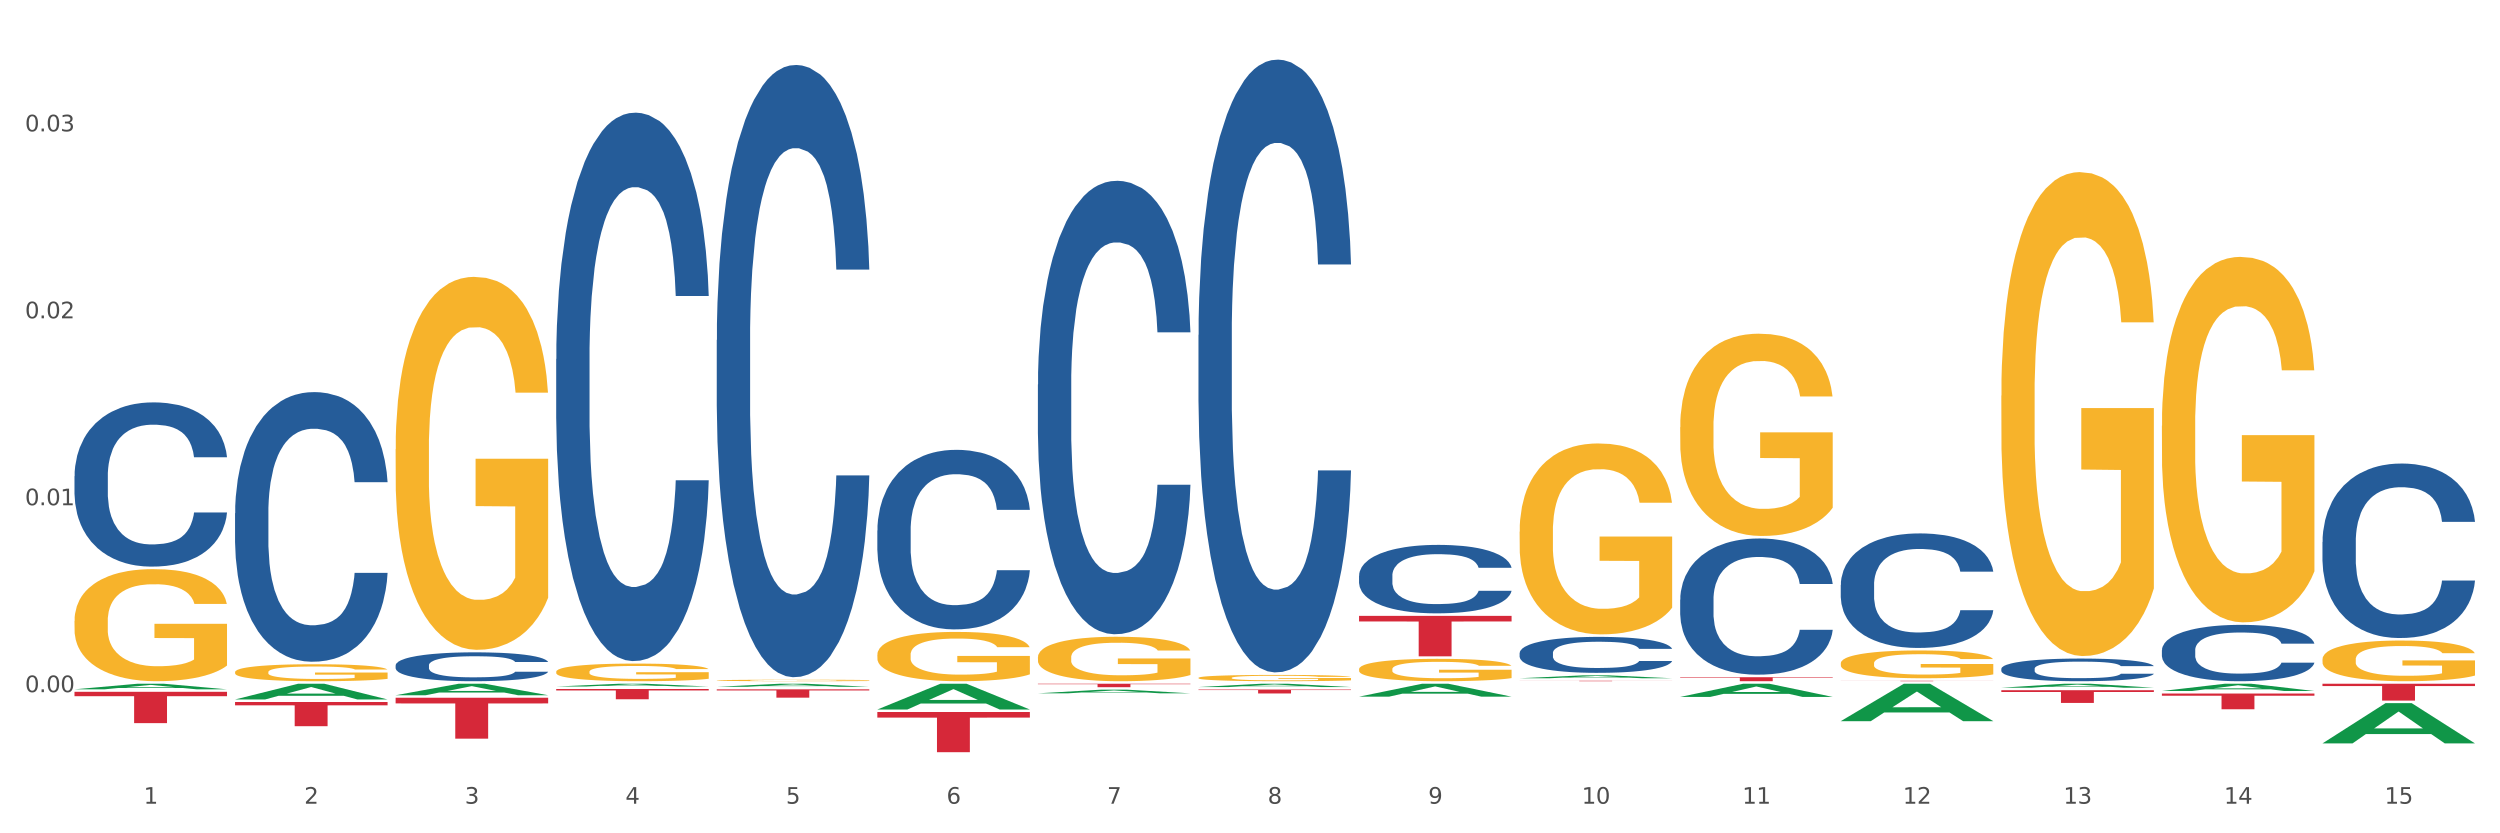<?xml version="1.0" encoding="utf-8" standalone="no"?>
<!DOCTYPE svg PUBLIC "-//W3C//DTD SVG 1.1//EN"
  "http://www.w3.org/Graphics/SVG/1.1/DTD/svg11.dtd">
<svg xmlns:xlink="http://www.w3.org/1999/xlink" width="1080pt" height="360pt" viewBox="0 0 1080 360" xmlns="http://www.w3.org/2000/svg" version="1.1">
 <rect x="0" y="0" width="1080" height="360" fill="#333333" stroke="none"/>
 <defs>
  <style type="text/css">*{stroke-linejoin: round; stroke-linecap: butt}</style>
 </defs>
 <g id="figure_1">
  <g id="patch_1">
   <path d="M 0 360 
L 1080 360 
L 1080 0 
L 0 0 
z
" style="fill: #ffffff; stroke: #ffffff; stroke-linejoin: miter"/>
  </g>
  <g id="axes_1">
   <g id="matplotlib.axis_1">
    <g id="xtick_1">
     <g id="text_1">
      <!-- 1 -->
      <g style="fill: #4d4d4d" transform="translate(62.07 347.204) scale(0.096 -0.096)">
       <defs>
        <path id="DejaVuSans-31" d="M 794 531 
L 1825 531 
L 1825 4091 
L 703 3866 
L 703 4441 
L 1819 4666 
L 2450 4666 
L 2450 531 
L 3481 531 
L 3481 0 
L 794 0 
L 794 531 
z
" transform="scale(0.016)"/>
       </defs>
       <use xlink:href="#DejaVuSans-31"/>
      </g>
     </g>
    </g>
    <g id="xtick_2">
     <g id="text_2">
      <!-- 2 -->
      <g style="fill: #4d4d4d" transform="translate(131.436 347.204) scale(0.096 -0.096)">
       <defs>
        <path id="DejaVuSans-32" d="M 1228 531 
L 3431 531 
L 3431 0 
L 469 0 
L 469 531 
Q 828 903 1448 1529 
Q 2069 2156 2228 2338 
Q 2531 2678 2651 2914 
Q 2772 3150 2772 3378 
Q 2772 3750 2511 3984 
Q 2250 4219 1831 4219 
Q 1534 4219 1204 4116 
Q 875 4013 500 3803 
L 500 4441 
Q 881 4594 1212 4672 
Q 1544 4750 1819 4750 
Q 2544 4750 2975 4387 
Q 3406 4025 3406 3419 
Q 3406 3131 3298 2873 
Q 3191 2616 2906 2266 
Q 2828 2175 2409 1742 
Q 1991 1309 1228 531 
z
" transform="scale(0.016)"/>
       </defs>
       <use xlink:href="#DejaVuSans-32"/>
      </g>
     </g>
    </g>
    <g id="xtick_3">
     <g id="text_3">
      <!-- 3 -->
      <g style="fill: #4d4d4d" transform="translate(200.802 347.204) scale(0.096 -0.096)">
       <defs>
        <path id="DejaVuSans-33" d="M 2597 2516 
Q 3050 2419 3304 2112 
Q 3559 1806 3559 1356 
Q 3559 666 3084 287 
Q 2609 -91 1734 -91 
Q 1441 -91 1130 -33 
Q 819 25 488 141 
L 488 750 
Q 750 597 1062 519 
Q 1375 441 1716 441 
Q 2309 441 2620 675 
Q 2931 909 2931 1356 
Q 2931 1769 2642 2001 
Q 2353 2234 1838 2234 
L 1294 2234 
L 1294 2753 
L 1863 2753 
Q 2328 2753 2575 2939 
Q 2822 3125 2822 3475 
Q 2822 3834 2567 4026 
Q 2313 4219 1838 4219 
Q 1578 4219 1281 4162 
Q 984 4106 628 3988 
L 628 4550 
Q 988 4650 1302 4700 
Q 1616 4750 1894 4750 
Q 2613 4750 3031 4423 
Q 3450 4097 3450 3541 
Q 3450 3153 3228 2886 
Q 3006 2619 2597 2516 
z
" transform="scale(0.016)"/>
       </defs>
       <use xlink:href="#DejaVuSans-33"/>
      </g>
     </g>
    </g>
    <g id="xtick_4">
     <g id="text_4">
      <!-- 4 -->
      <g style="fill: #4d4d4d" transform="translate(270.169 347.204) scale(0.096 -0.096)">
       <defs>
        <path id="DejaVuSans-34" d="M 2419 4116 
L 825 1625 
L 2419 1625 
L 2419 4116 
z
M 2253 4666 
L 3047 4666 
L 3047 1625 
L 3713 1625 
L 3713 1100 
L 3047 1100 
L 3047 0 
L 2419 0 
L 2419 1100 
L 313 1100 
L 313 1709 
L 2253 4666 
z
" transform="scale(0.016)"/>
       </defs>
       <use xlink:href="#DejaVuSans-34"/>
      </g>
     </g>
    </g>
    <g id="xtick_5">
     <g id="text_5">
      <!-- 5 -->
      <g style="fill: #4d4d4d" transform="translate(339.535 347.204) scale(0.096 -0.096)">
       <defs>
        <path id="DejaVuSans-35" d="M 691 4666 
L 3169 4666 
L 3169 4134 
L 1269 4134 
L 1269 2991 
Q 1406 3038 1543 3061 
Q 1681 3084 1819 3084 
Q 2600 3084 3056 2656 
Q 3513 2228 3513 1497 
Q 3513 744 3044 326 
Q 2575 -91 1722 -91 
Q 1428 -91 1123 -41 
Q 819 9 494 109 
L 494 744 
Q 775 591 1075 516 
Q 1375 441 1709 441 
Q 2250 441 2565 725 
Q 2881 1009 2881 1497 
Q 2881 1984 2565 2268 
Q 2250 2553 1709 2553 
Q 1456 2553 1204 2497 
Q 953 2441 691 2322 
L 691 4666 
z
" transform="scale(0.016)"/>
       </defs>
       <use xlink:href="#DejaVuSans-35"/>
      </g>
     </g>
    </g>
    <g id="xtick_6">
     <g id="text_6">
      <!-- 6 -->
      <g style="fill: #4d4d4d" transform="translate(408.901 347.204) scale(0.096 -0.096)">
       <defs>
        <path id="DejaVuSans-36" d="M 2113 2584 
Q 1688 2584 1439 2293 
Q 1191 2003 1191 1497 
Q 1191 994 1439 701 
Q 1688 409 2113 409 
Q 2538 409 2786 701 
Q 3034 994 3034 1497 
Q 3034 2003 2786 2293 
Q 2538 2584 2113 2584 
z
M 3366 4563 
L 3366 3988 
Q 3128 4100 2886 4159 
Q 2644 4219 2406 4219 
Q 1781 4219 1451 3797 
Q 1122 3375 1075 2522 
Q 1259 2794 1537 2939 
Q 1816 3084 2150 3084 
Q 2853 3084 3261 2657 
Q 3669 2231 3669 1497 
Q 3669 778 3244 343 
Q 2819 -91 2113 -91 
Q 1303 -91 875 529 
Q 447 1150 447 2328 
Q 447 3434 972 4092 
Q 1497 4750 2381 4750 
Q 2619 4750 2861 4703 
Q 3103 4656 3366 4563 
z
" transform="scale(0.016)"/>
       </defs>
       <use xlink:href="#DejaVuSans-36"/>
      </g>
     </g>
    </g>
    <g id="xtick_7">
     <g id="text_7">
      <!-- 7 -->
      <g style="fill: #4d4d4d" transform="translate(478.267 347.204) scale(0.096 -0.096)">
       <defs>
        <path id="DejaVuSans-37" d="M 525 4666 
L 3525 4666 
L 3525 4397 
L 1831 0 
L 1172 0 
L 2766 4134 
L 525 4134 
L 525 4666 
z
" transform="scale(0.016)"/>
       </defs>
       <use xlink:href="#DejaVuSans-37"/>
      </g>
     </g>
    </g>
    <g id="xtick_8">
     <g id="text_8">
      <!-- 8 -->
      <g style="fill: #4d4d4d" transform="translate(547.634 347.204) scale(0.096 -0.096)">
       <defs>
        <path id="DejaVuSans-38" d="M 2034 2216 
Q 1584 2216 1326 1975 
Q 1069 1734 1069 1313 
Q 1069 891 1326 650 
Q 1584 409 2034 409 
Q 2484 409 2743 651 
Q 3003 894 3003 1313 
Q 3003 1734 2745 1975 
Q 2488 2216 2034 2216 
z
M 1403 2484 
Q 997 2584 770 2862 
Q 544 3141 544 3541 
Q 544 4100 942 4425 
Q 1341 4750 2034 4750 
Q 2731 4750 3128 4425 
Q 3525 4100 3525 3541 
Q 3525 3141 3298 2862 
Q 3072 2584 2669 2484 
Q 3125 2378 3379 2068 
Q 3634 1759 3634 1313 
Q 3634 634 3220 271 
Q 2806 -91 2034 -91 
Q 1263 -91 848 271 
Q 434 634 434 1313 
Q 434 1759 690 2068 
Q 947 2378 1403 2484 
z
M 1172 3481 
Q 1172 3119 1398 2916 
Q 1625 2713 2034 2713 
Q 2441 2713 2670 2916 
Q 2900 3119 2900 3481 
Q 2900 3844 2670 4047 
Q 2441 4250 2034 4250 
Q 1625 4250 1398 4047 
Q 1172 3844 1172 3481 
z
" transform="scale(0.016)"/>
       </defs>
       <use xlink:href="#DejaVuSans-38"/>
      </g>
     </g>
    </g>
    <g id="xtick_9">
     <g id="text_9">
      <!-- 9 -->
      <g style="fill: #4d4d4d" transform="translate(617 347.204) scale(0.096 -0.096)">
       <defs>
        <path id="DejaVuSans-39" d="M 703 97 
L 703 672 
Q 941 559 1184 500 
Q 1428 441 1663 441 
Q 2288 441 2617 861 
Q 2947 1281 2994 2138 
Q 2813 1869 2534 1725 
Q 2256 1581 1919 1581 
Q 1219 1581 811 2004 
Q 403 2428 403 3163 
Q 403 3881 828 4315 
Q 1253 4750 1959 4750 
Q 2769 4750 3195 4129 
Q 3622 3509 3622 2328 
Q 3622 1225 3098 567 
Q 2575 -91 1691 -91 
Q 1453 -91 1209 -44 
Q 966 3 703 97 
z
M 1959 2075 
Q 2384 2075 2632 2365 
Q 2881 2656 2881 3163 
Q 2881 3666 2632 3958 
Q 2384 4250 1959 4250 
Q 1534 4250 1286 3958 
Q 1038 3666 1038 3163 
Q 1038 2656 1286 2365 
Q 1534 2075 1959 2075 
z
" transform="scale(0.016)"/>
       </defs>
       <use xlink:href="#DejaVuSans-39"/>
      </g>
     </g>
    </g>
    <g id="xtick_10">
     <g id="text_10">
      <!-- 10 -->
      <g style="fill: #4d4d4d" transform="translate(683.312 347.204) scale(0.096 -0.096)">
       <defs>
        <path id="DejaVuSans-30" d="M 2034 4250 
Q 1547 4250 1301 3770 
Q 1056 3291 1056 2328 
Q 1056 1369 1301 889 
Q 1547 409 2034 409 
Q 2525 409 2770 889 
Q 3016 1369 3016 2328 
Q 3016 3291 2770 3770 
Q 2525 4250 2034 4250 
z
M 2034 4750 
Q 2819 4750 3233 4129 
Q 3647 3509 3647 2328 
Q 3647 1150 3233 529 
Q 2819 -91 2034 -91 
Q 1250 -91 836 529 
Q 422 1150 422 2328 
Q 422 3509 836 4129 
Q 1250 4750 2034 4750 
z
" transform="scale(0.016)"/>
       </defs>
       <use xlink:href="#DejaVuSans-31"/>
       <use xlink:href="#DejaVuSans-30" transform="translate(63.623 0)"/>
      </g>
     </g>
    </g>
    <g id="xtick_11">
     <g id="text_11">
      <!-- 11 -->
      <g style="fill: #4d4d4d" transform="translate(752.678 347.204) scale(0.096 -0.096)">
       <use xlink:href="#DejaVuSans-31"/>
       <use xlink:href="#DejaVuSans-31" transform="translate(63.623 0)"/>
      </g>
     </g>
    </g>
    <g id="xtick_12">
     <g id="text_12">
      <!-- 12 -->
      <g style="fill: #4d4d4d" transform="translate(822.044 347.204) scale(0.096 -0.096)">
       <use xlink:href="#DejaVuSans-31"/>
       <use xlink:href="#DejaVuSans-32" transform="translate(63.623 0)"/>
      </g>
     </g>
    </g>
    <g id="xtick_13">
     <g id="text_13">
      <!-- 13 -->
      <g style="fill: #4d4d4d" transform="translate(891.411 347.204) scale(0.096 -0.096)">
       <use xlink:href="#DejaVuSans-31"/>
       <use xlink:href="#DejaVuSans-33" transform="translate(63.623 0)"/>
      </g>
     </g>
    </g>
    <g id="xtick_14">
     <g id="text_14">
      <!-- 14 -->
      <g style="fill: #4d4d4d" transform="translate(960.777 347.204) scale(0.096 -0.096)">
       <use xlink:href="#DejaVuSans-31"/>
       <use xlink:href="#DejaVuSans-34" transform="translate(63.623 0)"/>
      </g>
     </g>
    </g>
    <g id="xtick_15">
     <g id="text_15">
      <!-- 15 -->
      <g style="fill: #4d4d4d" transform="translate(1030.143 347.204) scale(0.096 -0.096)">
       <use xlink:href="#DejaVuSans-31"/>
       <use xlink:href="#DejaVuSans-35" transform="translate(63.623 0)"/>
      </g>
     </g>
    </g>
    <g id="xtick_16"/>
    <g id="xtick_17"/>
    <g id="xtick_18"/>
    <g id="xtick_19"/>
    <g id="xtick_20"/>
    <g id="xtick_21"/>
    <g id="xtick_22"/>
    <g id="xtick_23"/>
    <g id="xtick_24"/>
    <g id="xtick_25"/>
    <g id="xtick_26"/>
    <g id="xtick_27"/>
    <g id="xtick_28"/>
    <g id="xtick_29"/>
   </g>
   <g id="matplotlib.axis_2">
    <g id="ytick_1">
     <g id="text_16">
      <!-- 0.00 -->
      <g style="fill: #4d4d4d" transform="translate(10.8 299.015) scale(0.096 -0.096)">
       <defs>
        <path id="DejaVuSans-2e" d="M 684 794 
L 1344 794 
L 1344 0 
L 684 0 
L 684 794 
z
" transform="scale(0.016)"/>
       </defs>
       <use xlink:href="#DejaVuSans-30"/>
       <use xlink:href="#DejaVuSans-2e" transform="translate(63.623 0)"/>
       <use xlink:href="#DejaVuSans-30" transform="translate(95.41 0)"/>
       <use xlink:href="#DejaVuSans-30" transform="translate(159.033 0)"/>
      </g>
     </g>
    </g>
    <g id="ytick_2">
     <g id="text_17">
      <!-- 0.01 -->
      <g style="fill: #4d4d4d" transform="translate(10.8 218.262) scale(0.096 -0.096)">
       <use xlink:href="#DejaVuSans-30"/>
       <use xlink:href="#DejaVuSans-2e" transform="translate(63.623 0)"/>
       <use xlink:href="#DejaVuSans-30" transform="translate(95.41 0)"/>
       <use xlink:href="#DejaVuSans-31" transform="translate(159.033 0)"/>
      </g>
     </g>
    </g>
    <g id="ytick_3">
     <g id="text_18">
      <!-- 0.02 -->
      <g style="fill: #4d4d4d" transform="translate(10.8 137.508) scale(0.096 -0.096)">
       <use xlink:href="#DejaVuSans-30"/>
       <use xlink:href="#DejaVuSans-2e" transform="translate(63.623 0)"/>
       <use xlink:href="#DejaVuSans-30" transform="translate(95.41 0)"/>
       <use xlink:href="#DejaVuSans-32" transform="translate(159.033 0)"/>
      </g>
     </g>
    </g>
    <g id="ytick_4">
     <g id="text_19">
      <!-- 0.03 -->
      <g style="fill: #4d4d4d" transform="translate(10.8 56.755) scale(0.096 -0.096)">
       <use xlink:href="#DejaVuSans-30"/>
       <use xlink:href="#DejaVuSans-2e" transform="translate(63.623 0)"/>
       <use xlink:href="#DejaVuSans-30" transform="translate(95.41 0)"/>
       <use xlink:href="#DejaVuSans-33" transform="translate(159.033 0)"/>
      </g>
     </g>
    </g>
    <g id="ytick_5"/>
    <g id="ytick_6"/>
    <g id="ytick_7"/>
    <g id="ytick_8"/>
   </g>
   <g id="PolyCollection_1">
    <path d="M 32.175 297.788 
L 32.243 297.786 
L 59.417 295.37 
L 70.695 295.368 
L 98.073 297.793 
L 85.029 297.793 
L 79.119 297.228 
L 51.061 297.228 
L 50.857 297.237 
L 45.151 297.793 
L 32.175 297.793 
L 32.175 297.788 
L 54.594 296.891 
L 75.586 296.889 
L 65.192 295.885 
L 65.056 295.88 
L 64.92 295.887 
L 54.526 296.889 
L 54.594 296.891 
L 32.175 297.788 
z
" clip-path="url(#p94744e970b)" style="fill: #109648"/>
    <path d="M 448.372 295.368 
L 514.27 295.368 
L 514.27 295.575 
L 488.348 295.577 
L 488.348 296.861 
L 474.138 296.861 
L 474.138 295.577 
L 448.372 295.575 
L 448.372 295.369 
L 448.372 295.368 
z
" clip-path="url(#p94744e970b)" style="fill: #d62839"/>
    <path d="M 517.739 297.885 
L 583.636 297.885 
L 583.636 298.121 
L 557.715 298.122 
L 557.715 299.581 
L 543.504 299.581 
L 543.504 298.122 
L 517.739 298.121 
L 517.739 297.887 
L 517.739 297.885 
z
" clip-path="url(#p94744e970b)" style="fill: #d62839"/>
    <path d="M 587.105 266.045 
L 653.003 266.045 
L 653.003 268.475 
L 627.081 268.492 
L 627.081 283.536 
L 612.871 283.536 
L 612.871 268.492 
L 587.105 268.475 
L 587.105 266.061 
L 587.105 266.045 
z
" clip-path="url(#p94744e970b)" style="fill: #d62839"/>
    <path d="M 656.471 294.086 
L 722.369 294.086 
L 722.369 294.114 
L 696.447 294.114 
L 696.447 294.29 
L 682.237 294.29 
L 682.237 294.114 
L 656.471 294.114 
L 656.471 294.086 
L 656.471 294.086 
z
" clip-path="url(#p94744e970b)" style="fill: #d62839"/>
    <path d="M 725.837 292.547 
L 791.735 292.547 
L 791.735 292.789 
L 765.813 292.791 
L 765.813 294.29 
L 751.603 294.29 
L 751.603 292.791 
L 725.837 292.789 
L 725.837 292.549 
L 725.837 292.547 
z
" clip-path="url(#p94744e970b)" style="fill: #d62839"/>
    <path d="M 795.203 294.094 
L 861.101 294.094 
L 861.101 294.121 
L 835.179 294.121 
L 835.179 294.29 
L 820.969 294.29 
L 820.969 294.121 
L 795.203 294.121 
L 795.203 294.094 
L 795.203 294.094 
z
" clip-path="url(#p94744e970b)" style="fill: #d62839"/>
    <path d="M 864.57 298.176 
L 930.468 298.176 
L 930.468 298.941 
L 904.546 298.946 
L 904.546 303.679 
L 890.335 303.679 
L 890.335 298.946 
L 864.57 298.941 
L 864.57 298.181 
L 864.57 298.176 
z
" clip-path="url(#p94744e970b)" style="fill: #d62839"/>
    <path d="M 1003.302 295.368 
L 1069.2 295.368 
L 1069.2 296.382 
L 1043.278 296.389 
L 1043.278 302.663 
L 1029.068 302.663 
L 1029.068 296.389 
L 1003.302 296.382 
L 1003.302 295.375 
L 1003.302 295.368 
z
" clip-path="url(#p94744e970b)" style="fill: #d62839"/>
    <path d="M 933.936 183.931 
L 934.014 183.787 
L 934.014 178.596 
L 934.169 174.126 
L 934.947 163.312 
L 936.114 154.372 
L 936.97 149.613 
L 937.826 145.72 
L 938.837 141.827 
L 940.082 137.79 
L 942.338 131.878 
L 943.739 128.85 
L 945.45 125.677 
L 948.563 121.063 
L 950.819 118.468 
L 953.153 116.305 
L 956.965 113.71 
L 959.455 112.556 
L 962.1 111.691 
L 965.29 111.114 
L 967.702 110.97 
L 972.992 111.403 
L 977.505 112.7 
L 979.683 113.71 
L 982.484 115.44 
L 983.962 116.593 
L 986.374 118.9 
L 988.864 121.929 
L 990.575 124.524 
L 993.143 129.426 
L 995.088 134.329 
L 996.877 140.385 
L 997.811 144.567 
L 998.511 148.46 
L 999.134 152.93 
L 999.756 159.995 
L 985.752 159.995 
L 985.207 154.948 
L 984.351 150.19 
L 983.106 145.576 
L 982.017 142.692 
L 980.15 139.087 
L 978.438 136.78 
L 976.649 135.05 
L 974.47 133.608 
L 972.759 132.887 
L 970.347 132.31 
L 965.601 132.455 
L 962.411 133.608 
L 960.233 135.05 
L 958.832 136.348 
L 957.588 137.79 
L 956.187 139.808 
L 954.553 142.836 
L 953.386 145.576 
L 952.219 149.037 
L 951.286 152.497 
L 950.43 156.535 
L 949.73 160.86 
L 949.185 165.33 
L 948.718 170.81 
L 948.329 179.894 
L 948.329 199.648 
L 948.485 204.118 
L 948.874 210.03 
L 949.341 214.5 
L 950.119 219.835 
L 950.819 223.44 
L 952.141 228.63 
L 953.62 232.956 
L 954.787 235.696 
L 955.954 238.003 
L 957.977 241.175 
L 960.233 243.771 
L 962.178 245.357 
L 964.823 246.799 
L 966.613 247.375 
L 968.169 247.664 
L 971.981 247.664 
L 974.704 247.231 
L 977.738 246.222 
L 980.072 244.924 
L 982.017 243.338 
L 984.196 240.743 
L 985.596 238.291 
L 985.596 208.155 
L 968.48 208.011 
L 968.48 187.968 
L 999.834 187.968 
L 999.834 246.799 
L 998.511 249.827 
L 997.033 252.566 
L 995.477 255.018 
L 993.143 258.046 
L 990.342 260.929 
L 987.852 262.948 
L 985.207 264.678 
L 982.095 266.264 
L 978.049 267.706 
L 975.56 268.283 
L 972.448 268.716 
L 968.791 268.86 
L 965.601 268.572 
L 962.489 267.851 
L 959.221 266.553 
L 956.032 264.678 
L 953.62 262.804 
L 951.208 260.497 
L 948.64 257.469 
L 946.618 254.585 
L 945.061 251.99 
L 943.35 248.673 
L 941.483 244.347 
L 940.082 240.454 
L 938.837 236.417 
L 937.515 231.226 
L 936.581 226.756 
L 935.648 221.132 
L 935.103 216.951 
L 934.48 210.462 
L 934.014 201.378 
L 933.936 183.931 
z
" clip-path="url(#p94744e970b)" style="fill: #f7b32b"/>
    <path d="M 864.57 170.952 
L 864.647 170.761 
L 864.647 163.887 
L 864.803 157.968 
L 865.581 143.647 
L 866.748 131.809 
L 867.604 125.508 
L 868.46 120.353 
L 869.471 115.197 
L 870.716 109.851 
L 872.972 102.022 
L 874.373 98.012 
L 876.084 93.812 
L 879.196 87.702 
L 881.453 84.265 
L 883.787 81.4 
L 887.599 77.964 
L 890.089 76.436 
L 892.734 75.29 
L 895.924 74.527 
L 898.336 74.336 
L 903.626 74.908 
L 908.139 76.627 
L 910.317 77.964 
L 913.118 80.255 
L 914.596 81.782 
L 917.008 84.837 
L 919.498 88.847 
L 921.209 92.284 
L 923.777 98.776 
L 925.722 105.268 
L 927.511 113.288 
L 928.445 118.825 
L 929.145 123.98 
L 929.767 129.9 
L 930.39 139.256 
L 916.385 139.256 
L 915.841 132.573 
L 914.985 126.272 
L 913.74 120.162 
L 912.651 116.343 
L 910.784 111.569 
L 909.072 108.514 
L 907.283 106.223 
L 905.104 104.313 
L 903.393 103.359 
L 900.981 102.595 
L 896.235 102.786 
L 893.045 104.313 
L 890.867 106.223 
L 889.466 107.941 
L 888.221 109.851 
L 886.821 112.524 
L 885.187 116.534 
L 884.02 120.162 
L 882.853 124.744 
L 881.919 129.327 
L 881.064 134.673 
L 880.363 140.401 
L 879.819 146.321 
L 879.352 153.576 
L 878.963 165.606 
L 878.963 191.765 
L 879.119 197.684 
L 879.508 205.512 
L 879.974 211.432 
L 880.752 218.497 
L 881.453 223.27 
L 882.775 230.144 
L 884.253 235.872 
L 885.42 239.5 
L 886.587 242.555 
L 888.61 246.756 
L 890.867 250.193 
L 892.812 252.293 
L 895.457 254.203 
L 897.246 254.966 
L 898.802 255.348 
L 902.615 255.348 
L 905.338 254.775 
L 908.372 253.439 
L 910.706 251.72 
L 912.651 249.62 
L 914.829 246.183 
L 916.23 242.937 
L 916.23 203.03 
L 899.114 202.839 
L 899.114 176.298 
L 930.468 176.298 
L 930.468 254.203 
L 929.145 258.212 
L 927.667 261.84 
L 926.111 265.086 
L 923.777 269.096 
L 920.976 272.915 
L 918.486 275.588 
L 915.841 277.879 
L 912.729 279.98 
L 908.683 281.889 
L 906.193 282.653 
L 903.081 283.226 
L 899.425 283.417 
L 896.235 283.035 
L 893.123 282.08 
L 889.855 280.362 
L 886.665 277.879 
L 884.253 275.397 
L 881.842 272.342 
L 879.274 268.332 
L 877.251 264.513 
L 875.695 261.076 
L 873.984 256.685 
L 872.116 250.957 
L 870.716 245.801 
L 869.471 240.455 
L 868.149 233.581 
L 867.215 227.662 
L 866.281 220.215 
L 865.737 214.678 
L 865.114 206.085 
L 864.647 194.056 
L 864.57 170.952 
z
" clip-path="url(#p94744e970b)" style="fill: #f7b32b"/>
    <path d="M 795.203 286.55 
L 795.281 286.539 
L 795.281 286.144 
L 795.437 285.803 
L 796.215 284.98 
L 797.382 284.3 
L 798.238 283.937 
L 799.094 283.641 
L 800.105 283.345 
L 801.35 283.037 
L 803.606 282.587 
L 805.006 282.357 
L 806.718 282.115 
L 809.83 281.764 
L 812.086 281.566 
L 814.42 281.402 
L 818.233 281.204 
L 820.722 281.116 
L 823.368 281.05 
L 826.557 281.006 
L 828.969 280.995 
L 834.26 281.028 
L 838.772 281.127 
L 840.951 281.204 
L 843.752 281.336 
L 845.23 281.424 
L 847.642 281.599 
L 850.131 281.83 
L 851.843 282.027 
L 854.41 282.401 
L 856.355 282.774 
L 858.145 283.235 
L 859.078 283.553 
L 859.779 283.849 
L 860.401 284.19 
L 861.024 284.728 
L 847.019 284.728 
L 846.475 284.343 
L 845.619 283.981 
L 844.374 283.63 
L 843.285 283.41 
L 841.418 283.136 
L 839.706 282.96 
L 837.916 282.829 
L 835.738 282.719 
L 834.026 282.664 
L 831.615 282.62 
L 826.869 282.631 
L 823.679 282.719 
L 821.5 282.829 
L 820.1 282.927 
L 818.855 283.037 
L 817.455 283.191 
L 815.821 283.421 
L 814.654 283.63 
L 813.487 283.893 
L 812.553 284.157 
L 811.697 284.464 
L 810.997 284.793 
L 810.453 285.134 
L 809.986 285.551 
L 809.597 286.242 
L 809.597 287.746 
L 809.752 288.087 
L 810.141 288.537 
L 810.608 288.877 
L 811.386 289.283 
L 812.086 289.558 
L 813.409 289.953 
L 814.887 290.282 
L 816.054 290.491 
L 817.221 290.666 
L 819.244 290.908 
L 821.5 291.105 
L 823.445 291.226 
L 826.091 291.336 
L 827.88 291.38 
L 829.436 291.402 
L 833.248 291.402 
L 835.971 291.369 
L 839.006 291.292 
L 841.34 291.193 
L 843.285 291.072 
L 845.463 290.875 
L 846.864 290.688 
L 846.864 288.394 
L 829.747 288.383 
L 829.747 286.857 
L 861.101 286.857 
L 861.101 291.336 
L 859.779 291.566 
L 858.3 291.775 
L 856.744 291.961 
L 854.41 292.192 
L 851.61 292.412 
L 849.12 292.565 
L 846.475 292.697 
L 843.363 292.818 
L 839.317 292.927 
L 836.827 292.971 
L 833.715 293.004 
L 830.059 293.015 
L 826.869 292.993 
L 823.757 292.938 
L 820.489 292.84 
L 817.299 292.697 
L 814.887 292.554 
L 812.475 292.379 
L 809.908 292.148 
L 807.885 291.929 
L 806.329 291.731 
L 804.617 291.478 
L 802.75 291.149 
L 801.35 290.853 
L 800.105 290.545 
L 798.782 290.15 
L 797.849 289.81 
L 796.915 289.382 
L 796.37 289.064 
L 795.748 288.57 
L 795.281 287.878 
L 795.203 286.55 
z
" clip-path="url(#p94744e970b)" style="fill: #f7b32b"/>
    <path d="M 725.837 184.535 
L 725.915 184.455 
L 725.915 181.582 
L 726.071 179.108 
L 726.849 173.122 
L 728.016 168.174 
L 728.871 165.541 
L 729.727 163.386 
L 730.739 161.231 
L 731.984 158.996 
L 734.24 155.724 
L 735.64 154.048 
L 737.352 152.293 
L 740.464 149.739 
L 742.72 148.302 
L 745.054 147.105 
L 748.866 145.669 
L 751.356 145.03 
L 754.001 144.551 
L 757.191 144.232 
L 759.603 144.152 
L 764.894 144.392 
L 769.406 145.11 
L 771.585 145.669 
L 774.385 146.626 
L 775.864 147.265 
L 778.275 148.542 
L 780.765 150.218 
L 782.477 151.654 
L 785.044 154.368 
L 786.989 157.081 
L 788.779 160.433 
L 789.712 162.747 
L 790.412 164.902 
L 791.035 167.376 
L 791.657 171.287 
L 777.653 171.287 
L 777.108 168.494 
L 776.253 165.86 
L 775.008 163.306 
L 773.919 161.71 
L 772.051 159.715 
L 770.34 158.438 
L 768.55 157.48 
L 766.372 156.682 
L 764.66 156.283 
L 762.248 155.964 
L 757.502 156.044 
L 754.313 156.682 
L 752.134 157.48 
L 750.734 158.198 
L 749.489 158.996 
L 748.088 160.114 
L 746.455 161.79 
L 745.288 163.306 
L 744.121 165.221 
L 743.187 167.137 
L 742.331 169.371 
L 741.631 171.766 
L 741.086 174.24 
L 740.62 177.272 
L 740.23 182.3 
L 740.23 193.234 
L 740.386 195.708 
L 740.775 198.98 
L 741.242 201.454 
L 742.02 204.407 
L 742.72 206.402 
L 744.043 209.275 
L 745.521 211.669 
L 746.688 213.186 
L 747.855 214.463 
L 749.878 216.218 
L 752.134 217.655 
L 754.079 218.533 
L 756.724 219.331 
L 758.514 219.65 
L 760.07 219.81 
L 763.882 219.81 
L 766.605 219.57 
L 769.639 219.012 
L 771.974 218.293 
L 773.919 217.416 
L 776.097 215.979 
L 777.497 214.622 
L 777.497 197.942 
L 760.381 197.863 
L 760.381 186.769 
L 791.735 186.769 
L 791.735 219.331 
L 790.412 221.007 
L 788.934 222.523 
L 787.378 223.88 
L 785.044 225.556 
L 782.243 227.152 
L 779.754 228.269 
L 777.108 229.227 
L 773.996 230.105 
L 769.951 230.903 
L 767.461 231.222 
L 764.349 231.462 
L 760.692 231.541 
L 757.502 231.382 
L 754.39 230.983 
L 751.123 230.265 
L 747.933 229.227 
L 745.521 228.19 
L 743.109 226.913 
L 740.542 225.237 
L 738.519 223.641 
L 736.963 222.204 
L 735.251 220.368 
L 733.384 217.974 
L 731.984 215.819 
L 730.739 213.585 
L 729.416 210.712 
L 728.482 208.238 
L 727.549 205.125 
L 727.004 202.811 
L 726.382 199.219 
L 725.915 194.192 
L 725.837 184.535 
z
" clip-path="url(#p94744e970b)" style="fill: #f7b32b"/>
    <path d="M 656.471 229.682 
L 656.549 229.607 
L 656.549 226.895 
L 656.704 224.56 
L 657.482 218.911 
L 658.649 214.24 
L 659.505 211.755 
L 660.361 209.721 
L 661.372 207.687 
L 662.617 205.578 
L 664.874 202.49 
L 666.274 200.908 
L 667.986 199.251 
L 671.098 196.84 
L 673.354 195.484 
L 675.688 194.354 
L 679.5 192.998 
L 681.99 192.396 
L 684.635 191.944 
L 687.825 191.643 
L 690.237 191.567 
L 695.527 191.793 
L 700.04 192.471 
L 702.218 192.998 
L 705.019 193.902 
L 706.497 194.505 
L 708.909 195.71 
L 711.399 197.292 
L 713.111 198.648 
L 715.678 201.209 
L 717.623 203.77 
L 719.412 206.934 
L 720.346 209.118 
L 721.046 211.152 
L 721.669 213.487 
L 722.291 217.178 
L 708.287 217.178 
L 707.742 214.542 
L 706.886 212.056 
L 705.642 209.646 
L 704.552 208.139 
L 702.685 206.256 
L 700.973 205.051 
L 699.184 204.147 
L 697.006 203.393 
L 695.294 203.017 
L 692.882 202.716 
L 688.136 202.791 
L 684.946 203.393 
L 682.768 204.147 
L 681.367 204.825 
L 680.123 205.578 
L 678.722 206.632 
L 677.088 208.214 
L 675.921 209.646 
L 674.754 211.453 
L 673.821 213.261 
L 672.965 215.37 
L 672.265 217.63 
L 671.72 219.965 
L 671.253 222.828 
L 670.864 227.573 
L 670.864 237.893 
L 671.02 240.228 
L 671.409 243.316 
L 671.876 245.651 
L 672.654 248.439 
L 673.354 250.322 
L 674.677 253.033 
L 676.155 255.293 
L 677.322 256.724 
L 678.489 257.93 
L 680.512 259.587 
L 682.768 260.943 
L 684.713 261.771 
L 687.358 262.525 
L 689.148 262.826 
L 690.704 262.976 
L 694.516 262.976 
L 697.239 262.75 
L 700.273 262.223 
L 702.607 261.545 
L 704.552 260.717 
L 706.731 259.361 
L 708.131 258.08 
L 708.131 242.337 
L 691.015 242.262 
L 691.015 231.791 
L 722.369 231.791 
L 722.369 262.525 
L 721.046 264.106 
L 719.568 265.538 
L 718.012 266.818 
L 715.678 268.4 
L 712.877 269.906 
L 710.387 270.961 
L 707.742 271.865 
L 704.63 272.694 
L 700.584 273.447 
L 698.095 273.748 
L 694.983 273.974 
L 691.326 274.049 
L 688.136 273.899 
L 685.024 273.522 
L 681.756 272.844 
L 678.567 271.865 
L 676.155 270.886 
L 673.743 269.68 
L 671.175 268.099 
L 669.153 266.592 
L 667.597 265.236 
L 665.885 263.504 
L 664.018 261.244 
L 662.617 259.21 
L 661.372 257.101 
L 660.05 254.389 
L 659.116 252.054 
L 658.183 249.116 
L 657.638 246.932 
L 657.016 243.542 
L 656.549 238.797 
L 656.471 229.682 
z
" clip-path="url(#p94744e970b)" style="fill: #f7b32b"/>
    <path d="M 587.105 289.085 
L 587.183 289.076 
L 587.183 288.758 
L 587.338 288.484 
L 588.116 287.821 
L 589.283 287.274 
L 590.139 286.982 
L 590.995 286.743 
L 592.006 286.505 
L 593.251 286.258 
L 595.507 285.895 
L 596.908 285.71 
L 598.619 285.515 
L 601.731 285.233 
L 603.988 285.073 
L 606.322 284.941 
L 610.134 284.782 
L 612.624 284.711 
L 615.269 284.658 
L 618.459 284.623 
L 620.871 284.614 
L 626.161 284.641 
L 630.674 284.72 
L 632.852 284.782 
L 635.653 284.888 
L 637.131 284.959 
L 639.543 285.1 
L 642.033 285.286 
L 643.744 285.445 
L 646.312 285.745 
L 648.257 286.045 
L 650.046 286.417 
L 650.98 286.673 
L 651.68 286.911 
L 652.302 287.185 
L 652.925 287.618 
L 638.921 287.618 
L 638.376 287.309 
L 637.52 287.017 
L 636.275 286.735 
L 635.186 286.558 
L 633.319 286.337 
L 631.607 286.196 
L 629.818 286.09 
L 627.639 286.001 
L 625.928 285.957 
L 623.516 285.922 
L 618.77 285.931 
L 615.58 286.001 
L 613.402 286.09 
L 612.001 286.169 
L 610.756 286.258 
L 609.356 286.381 
L 607.722 286.567 
L 606.555 286.735 
L 605.388 286.947 
L 604.455 287.159 
L 603.599 287.406 
L 602.898 287.671 
L 602.354 287.945 
L 601.887 288.281 
L 601.498 288.838 
L 601.498 290.048 
L 601.654 290.322 
L 602.043 290.684 
L 602.509 290.958 
L 603.287 291.285 
L 603.988 291.506 
L 605.31 291.824 
L 606.789 292.089 
L 607.956 292.257 
L 609.123 292.399 
L 611.145 292.593 
L 613.402 292.752 
L 615.347 292.849 
L 617.992 292.938 
L 619.781 292.973 
L 621.337 292.991 
L 625.15 292.991 
L 627.873 292.964 
L 630.907 292.902 
L 633.241 292.823 
L 635.186 292.726 
L 637.365 292.566 
L 638.765 292.416 
L 638.765 290.57 
L 621.649 290.561 
L 621.649 289.332 
L 653.003 289.332 
L 653.003 292.938 
L 651.68 293.123 
L 650.202 293.291 
L 648.646 293.441 
L 646.312 293.627 
L 643.511 293.804 
L 641.021 293.927 
L 638.376 294.033 
L 635.264 294.13 
L 631.218 294.219 
L 628.729 294.254 
L 625.617 294.281 
L 621.96 294.29 
L 618.77 294.272 
L 615.658 294.228 
L 612.39 294.148 
L 609.2 294.033 
L 606.789 293.918 
L 604.377 293.777 
L 601.809 293.591 
L 599.786 293.415 
L 598.23 293.256 
L 596.519 293.052 
L 594.652 292.787 
L 593.251 292.549 
L 592.006 292.301 
L 590.684 291.983 
L 589.75 291.709 
L 588.816 291.365 
L 588.272 291.109 
L 587.649 290.711 
L 587.183 290.154 
L 587.105 289.085 
z
" clip-path="url(#p94744e970b)" style="fill: #f7b32b"/>
    <path d="M 517.739 292.822 
L 517.816 292.82 
L 517.816 292.73 
L 517.972 292.653 
L 518.75 292.466 
L 519.917 292.312 
L 520.773 292.229 
L 521.629 292.162 
L 522.64 292.095 
L 523.885 292.025 
L 526.141 291.923 
L 527.542 291.871 
L 529.253 291.816 
L 532.365 291.736 
L 534.621 291.691 
L 536.956 291.654 
L 540.768 291.609 
L 543.257 291.589 
L 545.903 291.574 
L 549.093 291.564 
L 551.504 291.562 
L 556.795 291.569 
L 561.307 291.592 
L 563.486 291.609 
L 566.287 291.639 
L 567.765 291.659 
L 570.177 291.699 
L 572.666 291.751 
L 574.378 291.796 
L 576.946 291.881 
L 578.891 291.965 
L 580.68 292.07 
L 581.614 292.142 
L 582.314 292.209 
L 582.936 292.287 
L 583.559 292.409 
L 569.554 292.409 
L 569.01 292.322 
L 568.154 292.239 
L 566.909 292.16 
L 565.82 292.11 
L 563.953 292.048 
L 562.241 292.008 
L 560.452 291.978 
L 558.273 291.953 
L 556.562 291.94 
L 554.15 291.93 
L 549.404 291.933 
L 546.214 291.953 
L 544.035 291.978 
L 542.635 292 
L 541.39 292.025 
L 539.99 292.06 
L 538.356 292.112 
L 537.189 292.16 
L 536.022 292.219 
L 535.088 292.279 
L 534.232 292.349 
L 533.532 292.424 
L 532.988 292.501 
L 532.521 292.596 
L 532.132 292.753 
L 532.132 293.094 
L 532.287 293.171 
L 532.676 293.273 
L 533.143 293.35 
L 533.921 293.443 
L 534.621 293.505 
L 535.944 293.594 
L 537.422 293.669 
L 538.589 293.717 
L 539.756 293.756 
L 541.779 293.811 
L 544.035 293.856 
L 545.981 293.883 
L 548.626 293.908 
L 550.415 293.918 
L 551.971 293.923 
L 555.784 293.923 
L 558.507 293.916 
L 561.541 293.898 
L 563.875 293.876 
L 565.82 293.849 
L 567.998 293.804 
L 569.399 293.761 
L 569.399 293.241 
L 552.282 293.238 
L 552.282 292.892 
L 583.636 292.892 
L 583.636 293.908 
L 582.314 293.961 
L 580.836 294.008 
L 579.28 294.05 
L 576.946 294.103 
L 574.145 294.152 
L 571.655 294.187 
L 569.01 294.217 
L 565.898 294.245 
L 561.852 294.27 
L 559.362 294.28 
L 556.25 294.287 
L 552.594 294.29 
L 549.404 294.285 
L 546.292 294.272 
L 543.024 294.25 
L 539.834 294.217 
L 537.422 294.185 
L 535.01 294.145 
L 532.443 294.093 
L 530.42 294.043 
L 528.864 293.998 
L 527.153 293.941 
L 525.285 293.866 
L 523.885 293.799 
L 522.64 293.729 
L 521.317 293.639 
L 520.384 293.562 
L 519.45 293.465 
L 518.906 293.393 
L 518.283 293.281 
L 517.816 293.124 
L 517.739 292.822 
z
" clip-path="url(#p94744e970b)" style="fill: #f7b32b"/>
    <path d="M 448.372 283.955 
L 448.45 283.937 
L 448.45 283.306 
L 448.606 282.762 
L 449.384 281.446 
L 450.551 280.358 
L 451.407 279.779 
L 452.262 279.305 
L 453.274 278.831 
L 454.519 278.34 
L 456.775 277.621 
L 458.175 277.252 
L 459.887 276.866 
L 462.999 276.305 
L 465.255 275.989 
L 467.589 275.726 
L 471.402 275.41 
L 473.891 275.269 
L 476.536 275.164 
L 479.726 275.094 
L 482.138 275.076 
L 487.429 275.129 
L 491.941 275.287 
L 494.12 275.41 
L 496.92 275.62 
L 498.399 275.761 
L 500.811 276.041 
L 503.3 276.41 
L 505.012 276.726 
L 507.579 277.322 
L 509.524 277.919 
L 511.314 278.656 
L 512.247 279.165 
L 512.948 279.638 
L 513.57 280.182 
L 514.192 281.042 
L 500.188 281.042 
L 499.644 280.428 
L 498.788 279.849 
L 497.543 279.287 
L 496.454 278.936 
L 494.586 278.498 
L 492.875 278.217 
L 491.085 278.007 
L 488.907 277.831 
L 487.195 277.743 
L 484.783 277.673 
L 480.038 277.691 
L 476.848 277.831 
L 474.669 278.007 
L 473.269 278.164 
L 472.024 278.34 
L 470.624 278.586 
L 468.99 278.954 
L 467.823 279.287 
L 466.656 279.709 
L 465.722 280.13 
L 464.866 280.621 
L 464.166 281.147 
L 463.621 281.691 
L 463.155 282.358 
L 462.766 283.463 
L 462.766 285.867 
L 462.921 286.411 
L 463.31 287.131 
L 463.777 287.675 
L 464.555 288.324 
L 465.255 288.762 
L 466.578 289.394 
L 468.056 289.92 
L 469.223 290.254 
L 470.39 290.535 
L 472.413 290.921 
L 474.669 291.236 
L 476.614 291.429 
L 479.26 291.605 
L 481.049 291.675 
L 482.605 291.71 
L 486.417 291.71 
L 489.14 291.658 
L 492.175 291.535 
L 494.509 291.377 
L 496.454 291.184 
L 498.632 290.868 
L 500.033 290.57 
L 500.033 286.903 
L 482.916 286.885 
L 482.916 284.446 
L 514.27 284.446 
L 514.27 291.605 
L 512.948 291.973 
L 511.469 292.307 
L 509.913 292.605 
L 507.579 292.974 
L 504.778 293.324 
L 502.289 293.57 
L 499.644 293.781 
L 496.531 293.974 
L 492.486 294.149 
L 489.996 294.219 
L 486.884 294.272 
L 483.227 294.29 
L 480.038 294.254 
L 476.925 294.167 
L 473.658 294.009 
L 470.468 293.781 
L 468.056 293.553 
L 465.644 293.272 
L 463.077 292.903 
L 461.054 292.552 
L 459.498 292.237 
L 457.786 291.833 
L 455.919 291.307 
L 454.519 290.833 
L 453.274 290.342 
L 451.951 289.71 
L 451.018 289.166 
L 450.084 288.482 
L 449.539 287.973 
L 448.917 287.183 
L 448.45 286.078 
L 448.372 283.955 
z
" clip-path="url(#p94744e970b)" style="fill: #f7b32b"/>
    <path d="M 379.006 282.829 
L 379.084 282.809 
L 379.084 282.109 
L 379.24 281.506 
L 380.018 280.046 
L 381.185 278.84 
L 382.04 278.198 
L 382.896 277.673 
L 383.908 277.147 
L 385.152 276.602 
L 387.409 275.805 
L 388.809 275.396 
L 390.521 274.968 
L 393.633 274.345 
L 395.889 273.995 
L 398.223 273.703 
L 402.035 273.353 
L 404.525 273.197 
L 407.17 273.08 
L 410.36 273.003 
L 412.772 272.983 
L 418.062 273.042 
L 422.575 273.217 
L 424.753 273.353 
L 427.554 273.586 
L 429.032 273.742 
L 431.444 274.053 
L 433.934 274.462 
L 435.646 274.812 
L 438.213 275.474 
L 440.158 276.135 
L 441.948 276.953 
L 442.881 277.517 
L 443.581 278.042 
L 444.204 278.645 
L 444.826 279.599 
L 430.822 279.599 
L 430.277 278.918 
L 429.422 278.276 
L 428.177 277.653 
L 427.087 277.264 
L 425.22 276.777 
L 423.509 276.466 
L 421.719 276.233 
L 419.541 276.038 
L 417.829 275.941 
L 415.417 275.863 
L 410.671 275.882 
L 407.481 276.038 
L 405.303 276.233 
L 403.903 276.408 
L 402.658 276.602 
L 401.257 276.875 
L 399.624 277.283 
L 398.456 277.653 
L 397.289 278.12 
L 396.356 278.587 
L 395.5 279.132 
L 394.8 279.716 
L 394.255 280.319 
L 393.788 281.058 
L 393.399 282.284 
L 393.399 284.95 
L 393.555 285.553 
L 393.944 286.351 
L 394.411 286.954 
L 395.189 287.674 
L 395.889 288.16 
L 397.212 288.861 
L 398.69 289.445 
L 399.857 289.814 
L 401.024 290.126 
L 403.047 290.554 
L 405.303 290.904 
L 407.248 291.118 
L 409.893 291.312 
L 411.683 291.39 
L 413.239 291.429 
L 417.051 291.429 
L 419.774 291.371 
L 422.808 291.235 
L 425.142 291.06 
L 427.087 290.845 
L 429.266 290.495 
L 430.666 290.164 
L 430.666 286.098 
L 413.55 286.078 
L 413.55 283.374 
L 444.904 283.374 
L 444.904 291.312 
L 443.581 291.721 
L 442.103 292.091 
L 440.547 292.422 
L 438.213 292.83 
L 435.412 293.219 
L 432.923 293.492 
L 430.277 293.725 
L 427.165 293.939 
L 423.12 294.134 
L 420.63 294.212 
L 417.518 294.27 
L 413.861 294.29 
L 410.671 294.251 
L 407.559 294.153 
L 404.292 293.978 
L 401.102 293.725 
L 398.69 293.472 
L 396.278 293.161 
L 393.711 292.752 
L 391.688 292.363 
L 390.132 292.013 
L 388.42 291.565 
L 386.553 290.982 
L 385.152 290.456 
L 383.908 289.911 
L 382.585 289.211 
L 381.651 288.608 
L 380.718 287.849 
L 380.173 287.285 
L 379.551 286.409 
L 379.084 285.183 
L 379.006 282.829 
z
" clip-path="url(#p94744e970b)" style="fill: #f7b32b"/>
    <path d="M 309.64 293.94 
L 309.718 293.939 
L 309.718 293.918 
L 309.873 293.899 
L 310.651 293.855 
L 311.818 293.818 
L 312.674 293.798 
L 313.53 293.782 
L 314.541 293.766 
L 315.786 293.75 
L 318.042 293.725 
L 319.443 293.713 
L 321.155 293.7 
L 324.267 293.681 
L 326.523 293.67 
L 328.857 293.661 
L 332.669 293.65 
L 335.159 293.646 
L 337.804 293.642 
L 340.994 293.64 
L 343.406 293.639 
L 348.696 293.641 
L 353.209 293.646 
L 355.387 293.65 
L 358.188 293.658 
L 359.666 293.662 
L 362.078 293.672 
L 364.568 293.684 
L 366.279 293.695 
L 368.847 293.715 
L 370.792 293.735 
L 372.581 293.76 
L 373.515 293.777 
L 374.215 293.794 
L 374.838 293.812 
L 375.46 293.841 
L 361.456 293.841 
L 360.911 293.82 
L 360.055 293.801 
L 358.81 293.782 
L 357.721 293.77 
L 355.854 293.755 
L 354.142 293.745 
L 352.353 293.738 
L 350.174 293.732 
L 348.463 293.729 
L 346.051 293.727 
L 341.305 293.728 
L 338.115 293.732 
L 335.937 293.738 
L 334.536 293.744 
L 333.292 293.75 
L 331.891 293.758 
L 330.257 293.77 
L 329.09 293.782 
L 327.923 293.796 
L 326.99 293.81 
L 326.134 293.827 
L 325.434 293.845 
L 324.889 293.863 
L 324.422 293.886 
L 324.033 293.923 
L 324.033 294.004 
L 324.189 294.023 
L 324.578 294.047 
L 325.045 294.066 
L 325.823 294.088 
L 326.523 294.102 
L 327.845 294.124 
L 329.324 294.142 
L 330.491 294.153 
L 331.658 294.162 
L 333.681 294.175 
L 335.937 294.186 
L 337.882 294.193 
L 340.527 294.199 
L 342.317 294.201 
L 343.873 294.202 
L 347.685 294.202 
L 350.408 294.2 
L 353.442 294.196 
L 355.776 294.191 
L 357.721 294.184 
L 359.9 294.174 
L 361.3 294.164 
L 361.3 294.039 
L 344.184 294.039 
L 344.184 293.956 
L 375.538 293.956 
L 375.538 294.199 
L 374.215 294.211 
L 372.737 294.222 
L 371.181 294.232 
L 368.847 294.245 
L 366.046 294.257 
L 363.556 294.265 
L 360.911 294.272 
L 357.799 294.279 
L 353.753 294.285 
L 351.264 294.287 
L 348.152 294.289 
L 344.495 294.29 
L 341.305 294.288 
L 338.193 294.285 
L 334.925 294.28 
L 331.736 294.272 
L 329.324 294.265 
L 326.912 294.255 
L 324.344 294.243 
L 322.322 294.231 
L 320.766 294.22 
L 319.054 294.206 
L 317.187 294.189 
L 315.786 294.172 
L 314.541 294.156 
L 313.219 294.134 
L 312.285 294.116 
L 311.352 294.093 
L 310.807 294.076 
L 310.184 294.049 
L 309.718 294.012 
L 309.64 293.94 
z
" clip-path="url(#p94744e970b)" style="fill: #f7b32b"/>
    <path d="M 240.274 290.191 
L 240.351 290.184 
L 240.351 289.934 
L 240.507 289.718 
L 241.285 289.196 
L 242.452 288.765 
L 243.308 288.535 
L 244.164 288.347 
L 245.175 288.159 
L 246.42 287.965 
L 248.676 287.679 
L 250.077 287.533 
L 251.788 287.38 
L 254.9 287.157 
L 257.157 287.032 
L 259.491 286.928 
L 263.303 286.803 
L 265.793 286.747 
L 268.438 286.705 
L 271.628 286.677 
L 274.04 286.67 
L 279.33 286.691 
L 283.843 286.754 
L 286.021 286.803 
L 288.822 286.886 
L 290.3 286.942 
L 292.712 287.053 
L 295.202 287.199 
L 296.913 287.324 
L 299.481 287.561 
L 301.426 287.798 
L 303.215 288.09 
L 304.149 288.292 
L 304.849 288.48 
L 305.471 288.695 
L 306.094 289.036 
L 292.089 289.036 
L 291.545 288.793 
L 290.689 288.563 
L 289.444 288.34 
L 288.355 288.201 
L 286.488 288.027 
L 284.776 287.916 
L 282.987 287.832 
L 280.808 287.763 
L 279.097 287.728 
L 276.685 287.7 
L 271.939 287.707 
L 268.749 287.763 
L 266.571 287.832 
L 265.17 287.895 
L 263.925 287.965 
L 262.525 288.062 
L 260.891 288.208 
L 259.724 288.34 
L 258.557 288.507 
L 257.623 288.674 
L 256.768 288.869 
L 256.067 289.078 
L 255.523 289.294 
L 255.056 289.558 
L 254.667 289.996 
L 254.667 290.95 
L 254.823 291.165 
L 255.212 291.451 
L 255.678 291.666 
L 256.456 291.924 
L 257.157 292.098 
L 258.479 292.348 
L 259.957 292.557 
L 261.124 292.689 
L 262.291 292.8 
L 264.314 292.954 
L 266.571 293.079 
L 268.516 293.155 
L 271.161 293.225 
L 272.95 293.253 
L 274.506 293.267 
L 278.319 293.267 
L 281.042 293.246 
L 284.076 293.197 
L 286.41 293.134 
L 288.355 293.058 
L 290.533 292.933 
L 291.934 292.814 
L 291.934 291.36 
L 274.818 291.353 
L 274.818 290.386 
L 306.172 290.386 
L 306.172 293.225 
L 304.849 293.371 
L 303.371 293.503 
L 301.815 293.622 
L 299.481 293.768 
L 296.68 293.907 
L 294.19 294.004 
L 291.545 294.088 
L 288.433 294.164 
L 284.387 294.234 
L 281.897 294.262 
L 278.785 294.283 
L 275.129 294.29 
L 271.939 294.276 
L 268.827 294.241 
L 265.559 294.178 
L 262.369 294.088 
L 259.957 293.997 
L 257.546 293.886 
L 254.978 293.74 
L 252.955 293.601 
L 251.399 293.475 
L 249.688 293.315 
L 247.82 293.107 
L 246.42 292.919 
L 245.175 292.724 
L 243.853 292.473 
L 242.919 292.258 
L 241.985 291.986 
L 241.441 291.785 
L 240.818 291.471 
L 240.351 291.033 
L 240.274 290.191 
z
" clip-path="url(#p94744e970b)" style="fill: #f7b32b"/>
    <path d="M 379.006 307.594 
L 444.904 307.594 
L 444.904 310.006 
L 418.982 310.022 
L 418.982 324.95 
L 404.772 324.95 
L 404.772 310.022 
L 379.006 310.006 
L 379.006 307.611 
L 379.006 307.594 
z
" clip-path="url(#p94744e970b)" style="fill: #d62839"/>
    <path d="M 170.907 194.059 
L 170.985 193.912 
L 170.985 188.614 
L 171.141 184.053 
L 171.919 173.016 
L 173.086 163.893 
L 173.942 159.037 
L 174.798 155.064 
L 175.809 151.091 
L 177.054 146.971 
L 179.31 140.938 
L 180.71 137.847 
L 182.422 134.61 
L 185.534 129.901 
L 187.79 127.253 
L 190.124 125.045 
L 193.937 122.397 
L 196.426 121.219 
L 199.072 120.337 
L 202.261 119.748 
L 204.673 119.601 
L 209.964 120.042 
L 214.476 121.367 
L 216.655 122.397 
L 219.456 124.162 
L 220.934 125.34 
L 223.346 127.694 
L 225.835 130.784 
L 227.547 133.433 
L 230.114 138.436 
L 232.059 143.439 
L 233.849 149.619 
L 234.783 153.887 
L 235.483 157.86 
L 236.105 162.422 
L 236.728 169.632 
L 222.723 169.632 
L 222.179 164.482 
L 221.323 159.626 
L 220.078 154.917 
L 218.989 151.974 
L 217.122 148.295 
L 215.41 145.941 
L 213.62 144.175 
L 211.442 142.703 
L 209.73 141.968 
L 207.319 141.379 
L 202.573 141.526 
L 199.383 142.703 
L 197.204 144.175 
L 195.804 145.499 
L 194.559 146.971 
L 193.159 149.031 
L 191.525 152.121 
L 190.358 154.917 
L 189.191 158.448 
L 188.257 161.98 
L 187.401 166.1 
L 186.701 170.515 
L 186.157 175.076 
L 185.69 180.668 
L 185.301 189.939 
L 185.301 210.098 
L 185.456 214.66 
L 185.845 220.693 
L 186.312 225.255 
L 187.09 230.699 
L 187.79 234.378 
L 189.113 239.675 
L 190.591 244.09 
L 191.758 246.886 
L 192.925 249.24 
L 194.948 252.478 
L 197.204 255.126 
L 199.149 256.745 
L 201.795 258.216 
L 203.584 258.805 
L 205.14 259.099 
L 208.952 259.099 
L 211.675 258.658 
L 214.71 257.628 
L 217.044 256.303 
L 218.989 254.685 
L 221.167 252.036 
L 222.568 249.535 
L 222.568 218.78 
L 205.451 218.633 
L 205.451 198.179 
L 236.805 198.179 
L 236.805 258.216 
L 235.483 261.307 
L 234.004 264.102 
L 232.448 266.604 
L 230.114 269.694 
L 227.314 272.637 
L 224.824 274.697 
L 222.179 276.463 
L 219.067 278.082 
L 215.021 279.553 
L 212.531 280.142 
L 209.419 280.583 
L 205.763 280.73 
L 202.573 280.436 
L 199.461 279.7 
L 196.193 278.376 
L 193.003 276.463 
L 190.591 274.55 
L 188.179 272.196 
L 185.612 269.106 
L 183.589 266.162 
L 182.033 263.514 
L 180.321 260.129 
L 178.454 255.715 
L 177.054 251.742 
L 175.809 247.622 
L 174.486 242.324 
L 173.553 237.762 
L 172.619 232.024 
L 172.074 227.756 
L 171.452 221.135 
L 170.985 211.864 
L 170.907 194.059 
z
" clip-path="url(#p94744e970b)" style="fill: #f7b32b"/>
    <path d="M 309.64 297.788 
L 375.538 297.788 
L 375.538 298.29 
L 349.616 298.294 
L 349.616 301.402 
L 335.406 301.402 
L 335.406 298.294 
L 309.64 298.29 
L 309.64 297.791 
L 309.64 297.788 
z
" clip-path="url(#p94744e970b)" style="fill: #d62839"/>
    <path d="M 170.907 301.423 
L 236.805 301.423 
L 236.805 303.882 
L 210.883 303.899 
L 210.883 319.116 
L 196.673 319.116 
L 196.673 303.899 
L 170.907 303.882 
L 170.907 301.44 
L 170.907 301.423 
z
" clip-path="url(#p94744e970b)" style="fill: #d62839"/>
    <path d="M 1003.302 234.116 
L 1003.38 234.047 
L 1003.38 232.119 
L 1003.614 229.503 
L 1004.47 224.684 
L 1005.561 221.035 
L 1007.43 216.766 
L 1008.443 214.976 
L 1009.767 212.979 
L 1012.494 209.744 
L 1015.609 206.99 
L 1017.79 205.475 
L 1019.426 204.511 
L 1023.087 202.79 
L 1025.19 202.033 
L 1027.371 201.413 
L 1029.241 201 
L 1032.356 200.518 
L 1034.849 200.312 
L 1037.731 200.243 
L 1040.146 200.312 
L 1043.339 200.587 
L 1048.013 201.413 
L 1049.805 201.895 
L 1052.219 202.721 
L 1054.712 203.823 
L 1056.737 204.924 
L 1059.074 206.508 
L 1061.489 208.573 
L 1063.825 211.189 
L 1065.461 213.599 
L 1066.785 216.146 
L 1067.954 219.245 
L 1068.811 222.618 
L 1069.2 225.441 
L 1054.945 225.441 
L 1054.556 222.894 
L 1053.777 220.14 
L 1052.998 218.281 
L 1052.141 216.766 
L 1050.817 215.045 
L 1049.649 213.943 
L 1047.701 212.635 
L 1045.91 211.809 
L 1044.43 211.327 
L 1042.638 210.914 
L 1038.822 210.501 
L 1036.095 210.501 
L 1034.382 210.639 
L 1032.278 210.983 
L 1030.487 211.465 
L 1028.384 212.291 
L 1026.748 213.186 
L 1025.112 214.356 
L 1024.178 215.183 
L 1022.775 216.697 
L 1021.841 217.937 
L 1020.594 220.071 
L 1019.893 221.585 
L 1018.647 225.51 
L 1018.102 228.401 
L 1017.868 230.398 
L 1017.712 232.601 
L 1017.712 243.341 
L 1018.18 248.161 
L 1018.569 250.226 
L 1019.192 252.567 
L 1020.361 255.596 
L 1022.074 258.557 
L 1023.866 260.691 
L 1025.346 261.999 
L 1026.748 262.963 
L 1028.15 263.72 
L 1029.864 264.409 
L 1031.266 264.822 
L 1033.369 265.235 
L 1035.862 265.441 
L 1037.809 265.441 
L 1041.781 265.097 
L 1043.573 264.753 
L 1045.287 264.271 
L 1047.156 263.514 
L 1048.636 262.687 
L 1049.493 262.068 
L 1050.895 260.76 
L 1051.986 259.383 
L 1052.92 257.799 
L 1053.543 256.422 
L 1054.244 254.357 
L 1054.79 252.016 
L 1054.945 250.777 
L 1069.2 250.777 
L 1068.888 253.255 
L 1068.343 255.665 
L 1067.253 258.901 
L 1066.396 260.76 
L 1065.072 263.032 
L 1063.67 264.959 
L 1061.722 267.094 
L 1059.931 268.677 
L 1058.061 270.054 
L 1056.036 271.293 
L 1052.375 273.015 
L 1051.051 273.497 
L 1048.247 274.323 
L 1046.066 274.805 
L 1042.872 275.287 
L 1039.6 275.562 
L 1036.173 275.631 
L 1033.135 275.493 
L 1029.786 275.08 
L 1027.683 274.667 
L 1025.346 274.047 
L 1022.62 273.083 
L 1020.049 271.913 
L 1017.634 270.536 
L 1015.376 268.953 
L 1013.272 267.163 
L 1010.546 264.202 
L 1008.521 261.311 
L 1007.041 258.625 
L 1006.028 256.353 
L 1005.016 253.462 
L 1004.47 251.465 
L 1003.614 246.646 
L 1003.302 242.171 
L 1003.302 234.116 
z
" clip-path="url(#p94744e970b)" style="fill: #255c99"/>
    <path d="M 933.936 280.88 
L 934.014 280.857 
L 934.014 280.235 
L 934.247 279.39 
L 935.104 277.833 
L 936.195 276.654 
L 938.064 275.276 
L 939.077 274.697 
L 940.401 274.052 
L 943.127 273.007 
L 946.243 272.118 
L 948.424 271.629 
L 950.06 271.317 
L 953.721 270.761 
L 955.824 270.517 
L 958.005 270.316 
L 959.874 270.183 
L 962.99 270.027 
L 965.483 269.961 
L 968.365 269.938 
L 970.779 269.961 
L 973.973 270.05 
L 978.647 270.316 
L 980.438 270.472 
L 982.853 270.739 
L 985.346 271.095 
L 987.371 271.451 
L 989.708 271.962 
L 992.122 272.629 
L 994.459 273.474 
L 996.095 274.253 
L 997.419 275.075 
L 998.587 276.076 
L 999.444 277.166 
L 999.834 278.078 
L 985.579 278.078 
L 985.19 277.255 
L 984.411 276.365 
L 983.632 275.765 
L 982.775 275.276 
L 981.451 274.72 
L 980.283 274.364 
L 978.335 273.941 
L 976.544 273.674 
L 975.064 273.519 
L 973.272 273.385 
L 969.455 273.252 
L 966.729 273.252 
L 965.015 273.296 
L 962.912 273.408 
L 961.121 273.563 
L 959.018 273.83 
L 957.382 274.119 
L 955.746 274.497 
L 954.811 274.764 
L 953.409 275.253 
L 952.475 275.654 
L 951.228 276.343 
L 950.527 276.832 
L 949.281 278.1 
L 948.736 279.034 
L 948.502 279.679 
L 948.346 280.39 
L 948.346 283.86 
L 948.814 285.416 
L 949.203 286.084 
L 949.826 286.84 
L 950.995 287.818 
L 952.708 288.774 
L 954.5 289.464 
L 955.98 289.886 
L 957.382 290.198 
L 958.784 290.442 
L 960.498 290.665 
L 961.9 290.798 
L 964.003 290.931 
L 966.495 290.998 
L 968.443 290.998 
L 972.415 290.887 
L 974.207 290.776 
L 975.92 290.62 
L 977.79 290.376 
L 979.27 290.109 
L 980.127 289.909 
L 981.529 289.486 
L 982.619 289.041 
L 983.554 288.53 
L 984.177 288.085 
L 984.878 287.418 
L 985.423 286.662 
L 985.579 286.261 
L 999.834 286.261 
L 999.522 287.062 
L 998.977 287.84 
L 997.886 288.886 
L 997.03 289.486 
L 995.705 290.22 
L 994.303 290.843 
L 992.356 291.532 
L 990.564 292.043 
L 988.695 292.488 
L 986.67 292.888 
L 983.009 293.444 
L 981.685 293.6 
L 978.88 293.867 
L 976.699 294.023 
L 973.506 294.178 
L 970.234 294.267 
L 966.807 294.29 
L 963.769 294.245 
L 960.42 294.112 
L 958.317 293.978 
L 955.98 293.778 
L 953.253 293.467 
L 950.683 293.089 
L 948.268 292.644 
L 946.009 292.132 
L 943.906 291.554 
L 941.18 290.598 
L 939.155 289.664 
L 937.675 288.797 
L 936.662 288.063 
L 935.65 287.129 
L 935.104 286.484 
L 934.247 284.927 
L 933.936 283.482 
L 933.936 280.88 
z
" clip-path="url(#p94744e970b)" style="fill: #255c99"/>
    <path d="M 864.57 288.896 
L 864.648 288.887 
L 864.648 288.636 
L 864.881 288.297 
L 865.738 287.67 
L 866.829 287.196 
L 868.698 286.642 
L 869.711 286.409 
L 871.035 286.15 
L 873.761 285.729 
L 876.877 285.372 
L 879.058 285.175 
L 880.694 285.05 
L 884.355 284.826 
L 886.458 284.728 
L 888.639 284.647 
L 890.508 284.593 
L 893.624 284.531 
L 896.117 284.504 
L 898.999 284.495 
L 901.413 284.504 
L 904.607 284.54 
L 909.281 284.647 
L 911.072 284.71 
L 913.487 284.817 
L 915.979 284.96 
L 918.005 285.103 
L 920.341 285.309 
L 922.756 285.577 
L 925.093 285.917 
L 926.729 286.23 
L 928.053 286.561 
L 929.221 286.964 
L 930.078 287.402 
L 930.468 287.769 
L 916.213 287.769 
L 915.824 287.438 
L 915.045 287.08 
L 914.266 286.839 
L 913.409 286.642 
L 912.085 286.418 
L 910.916 286.275 
L 908.969 286.105 
L 907.177 285.998 
L 905.697 285.935 
L 903.906 285.881 
L 900.089 285.828 
L 897.363 285.828 
L 895.649 285.846 
L 893.546 285.89 
L 891.754 285.953 
L 889.651 286.06 
L 888.016 286.177 
L 886.38 286.329 
L 885.445 286.436 
L 884.043 286.633 
L 883.108 286.794 
L 881.862 287.071 
L 881.161 287.268 
L 879.915 287.778 
L 879.369 288.153 
L 879.136 288.413 
L 878.98 288.699 
L 878.98 290.094 
L 879.447 290.721 
L 879.837 290.989 
L 880.46 291.293 
L 881.628 291.687 
L 883.342 292.071 
L 885.134 292.349 
L 886.614 292.518 
L 888.016 292.644 
L 889.418 292.742 
L 891.131 292.832 
L 892.533 292.885 
L 894.637 292.939 
L 897.129 292.966 
L 899.076 292.966 
L 903.049 292.921 
L 904.841 292.876 
L 906.554 292.814 
L 908.424 292.715 
L 909.904 292.608 
L 910.76 292.527 
L 912.163 292.357 
L 913.253 292.179 
L 914.188 291.973 
L 914.811 291.794 
L 915.512 291.526 
L 916.057 291.221 
L 916.213 291.06 
L 930.468 291.06 
L 930.156 291.382 
L 929.611 291.696 
L 928.52 292.116 
L 927.663 292.357 
L 926.339 292.653 
L 924.937 292.903 
L 922.99 293.18 
L 921.198 293.386 
L 919.329 293.565 
L 917.304 293.726 
L 913.643 293.95 
L 912.318 294.012 
L 909.514 294.12 
L 907.333 294.182 
L 904.14 294.245 
L 900.868 294.281 
L 897.441 294.29 
L 894.403 294.272 
L 891.053 294.218 
L 888.95 294.164 
L 886.614 294.084 
L 883.887 293.959 
L 881.317 293.806 
L 878.902 293.628 
L 876.643 293.422 
L 874.54 293.189 
L 871.814 292.805 
L 869.789 292.429 
L 868.309 292.08 
L 867.296 291.785 
L 866.283 291.409 
L 865.738 291.15 
L 864.881 290.524 
L 864.57 289.942 
L 864.57 288.896 
z
" clip-path="url(#p94744e970b)" style="fill: #255c99"/>
    <path d="M 795.203 252.666 
L 795.281 252.621 
L 795.281 251.356 
L 795.515 249.639 
L 796.372 246.475 
L 797.462 244.08 
L 799.332 241.278 
L 800.344 240.103 
L 801.669 238.793 
L 804.395 236.669 
L 807.511 234.861 
L 809.692 233.867 
L 811.327 233.234 
L 814.988 232.104 
L 817.092 231.607 
L 819.273 231.2 
L 821.142 230.929 
L 824.258 230.613 
L 826.75 230.477 
L 829.632 230.432 
L 832.047 230.477 
L 835.241 230.658 
L 839.914 231.2 
L 841.706 231.517 
L 844.121 232.059 
L 846.613 232.782 
L 848.638 233.505 
L 850.975 234.545 
L 853.39 235.9 
L 855.727 237.618 
L 857.362 239.199 
L 858.687 240.871 
L 859.855 242.905 
L 860.712 245.119 
L 861.101 246.972 
L 846.847 246.972 
L 846.457 245.3 
L 845.678 243.493 
L 844.899 242.272 
L 844.043 241.278 
L 842.718 240.148 
L 841.55 239.425 
L 839.603 238.567 
L 837.811 238.024 
L 836.331 237.708 
L 834.54 237.437 
L 830.723 237.166 
L 827.997 237.166 
L 826.283 237.256 
L 824.18 237.482 
L 822.388 237.798 
L 820.285 238.341 
L 818.649 238.928 
L 817.014 239.696 
L 816.079 240.239 
L 814.677 241.233 
L 813.742 242.046 
L 812.496 243.447 
L 811.795 244.442 
L 810.548 247.017 
L 810.003 248.916 
L 809.77 250.226 
L 809.614 251.672 
L 809.614 258.722 
L 810.081 261.886 
L 810.471 263.241 
L 811.094 264.778 
L 812.262 266.766 
L 813.976 268.709 
L 815.767 270.11 
L 817.247 270.969 
L 818.649 271.602 
L 820.051 272.099 
L 821.765 272.551 
L 823.167 272.822 
L 825.27 273.093 
L 827.763 273.229 
L 829.71 273.229 
L 833.683 273.003 
L 835.474 272.777 
L 837.188 272.46 
L 839.057 271.963 
L 840.537 271.421 
L 841.394 271.014 
L 842.796 270.156 
L 843.887 269.252 
L 844.822 268.212 
L 845.445 267.309 
L 846.146 265.953 
L 846.691 264.416 
L 846.847 263.603 
L 861.101 263.603 
L 860.79 265.23 
L 860.245 266.811 
L 859.154 268.935 
L 858.297 270.156 
L 856.973 271.647 
L 855.571 272.912 
L 853.624 274.313 
L 851.832 275.353 
L 849.963 276.257 
L 847.937 277.07 
L 844.276 278.2 
L 842.952 278.516 
L 840.148 279.058 
L 837.967 279.375 
L 834.773 279.691 
L 831.502 279.872 
L 828.074 279.917 
L 825.037 279.827 
L 821.687 279.555 
L 819.584 279.284 
L 817.247 278.878 
L 814.521 278.245 
L 811.951 277.477 
L 809.536 276.573 
L 807.277 275.533 
L 805.174 274.358 
L 802.448 272.415 
L 800.422 270.517 
L 798.942 268.755 
L 797.93 267.263 
L 796.917 265.365 
L 796.372 264.055 
L 795.515 260.891 
L 795.203 257.954 
L 795.203 252.666 
z
" clip-path="url(#p94744e970b)" style="fill: #255c99"/>
    <path d="M 725.837 259.062 
L 725.915 259.008 
L 725.915 257.503 
L 726.149 255.461 
L 727.006 251.699 
L 728.096 248.85 
L 729.966 245.518 
L 730.978 244.121 
L 732.302 242.562 
L 735.029 240.036 
L 738.144 237.887 
L 740.325 236.704 
L 741.961 235.952 
L 745.622 234.608 
L 747.725 234.017 
L 749.906 233.534 
L 751.776 233.211 
L 754.891 232.835 
L 757.384 232.674 
L 760.266 232.62 
L 762.681 232.674 
L 765.874 232.889 
L 770.548 233.534 
L 772.34 233.91 
L 774.754 234.555 
L 777.247 235.415 
L 779.272 236.274 
L 781.609 237.511 
L 784.024 239.123 
L 786.36 241.165 
L 787.996 243.046 
L 789.32 245.035 
L 790.489 247.453 
L 791.346 250.087 
L 791.735 252.29 
L 777.481 252.29 
L 777.091 250.301 
L 776.312 248.152 
L 775.533 246.701 
L 774.676 245.518 
L 773.352 244.175 
L 772.184 243.315 
L 770.237 242.294 
L 768.445 241.649 
L 766.965 241.273 
L 765.173 240.95 
L 761.357 240.628 
L 758.63 240.628 
L 756.917 240.735 
L 754.814 241.004 
L 753.022 241.38 
L 750.919 242.025 
L 749.283 242.724 
L 747.647 243.637 
L 746.713 244.282 
L 745.311 245.465 
L 744.376 246.432 
L 743.13 248.098 
L 742.429 249.28 
L 741.182 252.344 
L 740.637 254.601 
L 740.403 256.16 
L 740.248 257.879 
L 740.248 266.263 
L 740.715 270.025 
L 741.104 271.638 
L 741.727 273.465 
L 742.896 275.83 
L 744.61 278.141 
L 746.401 279.807 
L 747.881 280.828 
L 749.283 281.58 
L 750.685 282.171 
L 752.399 282.709 
L 753.801 283.031 
L 755.904 283.354 
L 758.397 283.515 
L 760.344 283.515 
L 764.317 283.246 
L 766.108 282.978 
L 767.822 282.601 
L 769.691 282.01 
L 771.171 281.365 
L 772.028 280.882 
L 773.43 279.86 
L 774.521 278.786 
L 775.455 277.549 
L 776.079 276.475 
L 776.78 274.862 
L 777.325 273.035 
L 777.481 272.068 
L 791.735 272.068 
L 791.424 274.002 
L 790.878 275.883 
L 789.788 278.409 
L 788.931 279.86 
L 787.607 281.634 
L 786.205 283.139 
L 784.257 284.805 
L 782.466 286.041 
L 780.596 287.116 
L 778.571 288.083 
L 774.91 289.427 
L 773.586 289.803 
L 770.782 290.448 
L 768.601 290.824 
L 765.407 291.2 
L 762.136 291.415 
L 758.708 291.469 
L 755.67 291.361 
L 752.321 291.039 
L 750.218 290.717 
L 747.881 290.233 
L 745.155 289.48 
L 742.584 288.567 
L 740.17 287.492 
L 737.911 286.256 
L 735.808 284.859 
L 733.081 282.548 
L 731.056 280.29 
L 729.576 278.194 
L 728.563 276.421 
L 727.551 274.164 
L 727.006 272.605 
L 726.149 268.843 
L 725.837 265.35 
L 725.837 259.062 
z
" clip-path="url(#p94744e970b)" style="fill: #255c99"/>
    <path d="M 656.471 282.11 
L 656.549 282.096 
L 656.549 281.699 
L 656.783 281.159 
L 657.639 280.166 
L 658.73 279.414 
L 660.599 278.534 
L 661.612 278.165 
L 662.936 277.753 
L 665.662 277.086 
L 668.778 276.519 
L 670.959 276.206 
L 672.595 276.008 
L 676.256 275.653 
L 678.359 275.497 
L 680.54 275.369 
L 682.41 275.284 
L 685.525 275.185 
L 688.018 275.142 
L 690.9 275.128 
L 693.315 275.142 
L 696.508 275.199 
L 701.182 275.369 
L 702.973 275.468 
L 705.388 275.639 
L 707.881 275.866 
L 709.906 276.093 
L 712.243 276.419 
L 714.657 276.845 
L 716.994 277.384 
L 718.63 277.881 
L 719.954 278.406 
L 721.123 279.045 
L 721.979 279.74 
L 722.369 280.322 
L 708.114 280.322 
L 707.725 279.797 
L 706.946 279.229 
L 706.167 278.846 
L 705.31 278.534 
L 703.986 278.179 
L 702.818 277.952 
L 700.87 277.682 
L 699.079 277.512 
L 697.599 277.413 
L 695.807 277.328 
L 691.99 277.242 
L 689.264 277.242 
L 687.55 277.271 
L 685.447 277.342 
L 683.656 277.441 
L 681.553 277.611 
L 679.917 277.796 
L 678.281 278.037 
L 677.346 278.207 
L 675.944 278.52 
L 675.01 278.775 
L 673.763 279.215 
L 673.062 279.527 
L 671.816 280.336 
L 671.271 280.932 
L 671.037 281.344 
L 670.881 281.798 
L 670.881 284.012 
L 671.349 285.005 
L 671.738 285.431 
L 672.361 285.914 
L 673.53 286.538 
L 675.243 287.148 
L 677.035 287.588 
L 678.515 287.858 
L 679.917 288.057 
L 681.319 288.213 
L 683.033 288.355 
L 684.435 288.44 
L 686.538 288.525 
L 689.03 288.568 
L 690.978 288.568 
L 694.95 288.497 
L 696.742 288.426 
L 698.456 288.326 
L 700.325 288.17 
L 701.805 288 
L 702.662 287.872 
L 704.064 287.603 
L 705.154 287.319 
L 706.089 286.992 
L 706.712 286.708 
L 707.413 286.283 
L 707.959 285.8 
L 708.114 285.545 
L 722.369 285.545 
L 722.057 286.056 
L 721.512 286.552 
L 720.422 287.219 
L 719.565 287.603 
L 718.241 288.071 
L 716.838 288.468 
L 714.891 288.908 
L 713.1 289.235 
L 711.23 289.518 
L 709.205 289.774 
L 705.544 290.129 
L 704.22 290.228 
L 701.416 290.398 
L 699.235 290.498 
L 696.041 290.597 
L 692.769 290.654 
L 689.342 290.668 
L 686.304 290.64 
L 682.955 290.554 
L 680.852 290.469 
L 678.515 290.342 
L 675.789 290.143 
L 673.218 289.902 
L 670.803 289.618 
L 668.544 289.291 
L 666.441 288.922 
L 663.715 288.312 
L 661.69 287.716 
L 660.21 287.163 
L 659.197 286.694 
L 658.185 286.098 
L 657.639 285.687 
L 656.783 284.693 
L 656.471 283.771 
L 656.471 282.11 
z
" clip-path="url(#p94744e970b)" style="fill: #255c99"/>
    <path d="M 587.105 248.679 
L 587.183 248.652 
L 587.183 247.896 
L 587.416 246.869 
L 588.273 244.979 
L 589.364 243.547 
L 591.233 241.872 
L 592.246 241.17 
L 593.57 240.387 
L 596.296 239.117 
L 599.412 238.037 
L 601.593 237.443 
L 603.229 237.065 
L 606.89 236.389 
L 608.993 236.092 
L 611.174 235.849 
L 613.043 235.687 
L 616.159 235.498 
L 618.652 235.417 
L 621.534 235.39 
L 623.948 235.417 
L 627.142 235.525 
L 631.816 235.849 
L 633.607 236.038 
L 636.022 236.362 
L 638.514 236.794 
L 640.54 237.227 
L 642.877 237.848 
L 645.291 238.658 
L 647.628 239.685 
L 649.264 240.63 
L 650.588 241.629 
L 651.756 242.845 
L 652.613 244.168 
L 653.003 245.276 
L 638.748 245.276 
L 638.359 244.276 
L 637.58 243.196 
L 636.801 242.467 
L 635.944 241.872 
L 634.62 241.197 
L 633.451 240.765 
L 631.504 240.252 
L 629.713 239.928 
L 628.233 239.739 
L 626.441 239.576 
L 622.624 239.414 
L 619.898 239.414 
L 618.184 239.468 
L 616.081 239.603 
L 614.29 239.793 
L 612.186 240.117 
L 610.551 240.468 
L 608.915 240.927 
L 607.98 241.251 
L 606.578 241.845 
L 605.643 242.332 
L 604.397 243.169 
L 603.696 243.763 
L 602.45 245.303 
L 601.905 246.437 
L 601.671 247.22 
L 601.515 248.085 
L 601.515 252.298 
L 601.982 254.189 
L 602.372 254.999 
L 602.995 255.918 
L 604.163 257.106 
L 605.877 258.268 
L 607.669 259.105 
L 609.149 259.618 
L 610.551 259.996 
L 611.953 260.293 
L 613.666 260.563 
L 615.069 260.726 
L 617.172 260.888 
L 619.664 260.969 
L 621.612 260.969 
L 625.584 260.834 
L 627.376 260.699 
L 629.089 260.509 
L 630.959 260.212 
L 632.439 259.888 
L 633.296 259.645 
L 634.698 259.132 
L 635.788 258.592 
L 636.723 257.97 
L 637.346 257.43 
L 638.047 256.62 
L 638.592 255.702 
L 638.748 255.215 
L 653.003 255.215 
L 652.691 256.188 
L 652.146 257.133 
L 651.055 258.403 
L 650.199 259.132 
L 648.874 260.023 
L 647.472 260.78 
L 645.525 261.617 
L 643.733 262.238 
L 641.864 262.778 
L 639.839 263.264 
L 636.178 263.94 
L 634.853 264.129 
L 632.049 264.453 
L 629.868 264.642 
L 626.675 264.831 
L 623.403 264.939 
L 619.976 264.966 
L 616.938 264.912 
L 613.589 264.75 
L 611.485 264.588 
L 609.149 264.345 
L 606.422 263.967 
L 603.852 263.508 
L 601.437 262.967 
L 599.178 262.346 
L 597.075 261.644 
L 594.349 260.482 
L 592.324 259.348 
L 590.844 258.295 
L 589.831 257.403 
L 588.818 256.269 
L 588.273 255.486 
L 587.416 253.595 
L 587.105 251.839 
L 587.105 248.679 
z
" clip-path="url(#p94744e970b)" style="fill: #255c99"/>
    <path d="M 517.739 144.704 
L 517.816 144.462 
L 517.816 137.693 
L 518.05 128.506 
L 518.907 111.583 
L 519.997 98.77 
L 521.867 83.781 
L 522.88 77.495 
L 524.204 70.485 
L 526.93 59.122 
L 530.046 49.452 
L 532.227 44.133 
L 533.863 40.748 
L 537.523 34.705 
L 539.627 32.045 
L 541.808 29.869 
L 543.677 28.419 
L 546.793 26.727 
L 549.285 26.001 
L 552.167 25.759 
L 554.582 26.001 
L 557.776 26.968 
L 562.449 29.869 
L 564.241 31.562 
L 566.656 34.463 
L 569.148 38.331 
L 571.173 42.199 
L 573.51 47.759 
L 575.925 55.012 
L 578.262 64.199 
L 579.898 72.66 
L 581.222 81.605 
L 582.39 92.484 
L 583.247 104.331 
L 583.636 114.243 
L 569.382 114.243 
L 568.992 105.298 
L 568.214 95.627 
L 567.435 89.1 
L 566.578 83.781 
L 565.254 77.737 
L 564.085 73.869 
L 562.138 69.276 
L 560.346 66.375 
L 558.866 64.682 
L 557.075 63.232 
L 553.258 61.781 
L 550.532 61.781 
L 548.818 62.265 
L 546.715 63.474 
L 544.923 65.166 
L 542.82 68.067 
L 541.184 71.21 
L 539.549 75.32 
L 538.614 78.221 
L 537.212 83.539 
L 536.277 87.891 
L 535.031 95.386 
L 534.33 100.704 
L 533.084 114.484 
L 532.538 124.638 
L 532.305 131.649 
L 532.149 139.385 
L 532.149 177.099 
L 532.616 194.022 
L 533.006 201.275 
L 533.629 209.495 
L 534.797 220.132 
L 536.511 230.528 
L 538.302 238.022 
L 539.782 242.615 
L 541.184 246 
L 542.587 248.659 
L 544.3 251.077 
L 545.702 252.528 
L 547.805 253.978 
L 550.298 254.703 
L 552.245 254.703 
L 556.218 253.495 
L 558.009 252.286 
L 559.723 250.593 
L 561.593 247.934 
L 563.073 245.033 
L 563.929 242.857 
L 565.331 238.264 
L 566.422 233.429 
L 567.357 227.868 
L 567.98 223.033 
L 568.681 215.78 
L 569.226 207.561 
L 569.382 203.209 
L 583.636 203.209 
L 583.325 211.912 
L 582.78 220.374 
L 581.689 231.736 
L 580.832 238.264 
L 579.508 246.242 
L 578.106 253.011 
L 576.159 260.505 
L 574.367 266.066 
L 572.498 270.901 
L 570.472 275.253 
L 566.811 281.297 
L 565.487 282.989 
L 562.683 285.89 
L 560.502 287.582 
L 557.308 289.275 
L 554.037 290.242 
L 550.61 290.483 
L 547.572 290 
L 544.222 288.549 
L 542.119 287.099 
L 539.782 284.923 
L 537.056 281.538 
L 534.486 277.428 
L 532.071 272.593 
L 529.812 267.033 
L 527.709 260.747 
L 524.983 250.352 
L 522.957 240.198 
L 521.477 230.769 
L 520.465 222.791 
L 519.452 212.638 
L 518.907 205.627 
L 518.05 188.704 
L 517.739 172.989 
L 517.739 144.704 
z
" clip-path="url(#p94744e970b)" style="fill: #255c99"/>
    <path d="M 448.372 166.122 
L 448.45 165.943 
L 448.45 160.934 
L 448.684 154.136 
L 449.541 141.613 
L 450.631 132.132 
L 452.501 121.04 
L 453.513 116.389 
L 454.837 111.2 
L 457.564 102.792 
L 460.679 95.636 
L 462.861 91.701 
L 464.496 89.196 
L 468.157 84.724 
L 470.26 82.756 
L 472.441 81.146 
L 474.311 80.072 
L 477.427 78.82 
L 479.919 78.283 
L 482.801 78.104 
L 485.216 78.283 
L 488.41 78.999 
L 493.083 81.146 
L 494.875 82.398 
L 497.289 84.545 
L 499.782 87.407 
L 501.807 90.269 
L 504.144 94.384 
L 506.559 99.751 
L 508.896 106.549 
L 510.531 112.811 
L 511.856 119.43 
L 513.024 127.48 
L 513.881 136.246 
L 514.27 143.581 
L 500.016 143.581 
L 499.626 136.962 
L 498.847 129.806 
L 498.068 124.976 
L 497.212 121.04 
L 495.887 116.567 
L 494.719 113.705 
L 492.772 110.306 
L 490.98 108.159 
L 489.5 106.907 
L 487.709 105.834 
L 483.892 104.76 
L 481.165 104.76 
L 479.452 105.118 
L 477.349 106.012 
L 475.557 107.265 
L 473.454 109.411 
L 471.818 111.737 
L 470.183 114.778 
L 469.248 116.925 
L 467.846 120.861 
L 466.911 124.081 
L 465.665 129.627 
L 464.964 133.563 
L 463.717 143.76 
L 463.172 151.274 
L 462.938 156.462 
L 462.783 162.186 
L 462.783 190.095 
L 463.25 202.617 
L 463.639 207.984 
L 464.263 214.067 
L 465.431 221.938 
L 467.145 229.631 
L 468.936 235.177 
L 470.416 238.576 
L 471.818 241.081 
L 473.22 243.048 
L 474.934 244.837 
L 476.336 245.911 
L 478.439 246.984 
L 480.932 247.521 
L 482.879 247.521 
L 486.852 246.626 
L 488.643 245.732 
L 490.357 244.48 
L 492.226 242.512 
L 493.706 240.365 
L 494.563 238.755 
L 495.965 235.356 
L 497.056 231.778 
L 497.99 227.663 
L 498.614 224.085 
L 499.315 218.718 
L 499.86 212.636 
L 500.016 209.416 
L 514.27 209.416 
L 513.959 215.856 
L 513.413 222.117 
L 512.323 230.526 
L 511.466 235.356 
L 510.142 241.259 
L 508.74 246.269 
L 506.792 251.814 
L 505.001 255.929 
L 503.131 259.507 
L 501.106 262.727 
L 497.445 267.2 
L 496.121 268.452 
L 493.317 270.599 
L 491.136 271.851 
L 487.942 273.103 
L 484.671 273.819 
L 481.243 273.998 
L 478.206 273.64 
L 474.856 272.567 
L 472.753 271.493 
L 470.416 269.883 
L 467.69 267.379 
L 465.119 264.337 
L 462.705 260.759 
L 460.446 256.645 
L 458.343 251.993 
L 455.616 244.301 
L 453.591 236.787 
L 452.111 229.81 
L 451.099 223.906 
L 450.086 216.393 
L 449.541 211.205 
L 448.684 198.682 
L 448.372 187.053 
L 448.372 166.122 
z
" clip-path="url(#p94744e970b)" style="fill: #255c99"/>
    <path d="M 379.006 229.183 
L 379.084 229.112 
L 379.084 227.128 
L 379.318 224.436 
L 380.175 219.476 
L 381.265 215.721 
L 383.134 211.328 
L 384.147 209.486 
L 385.471 207.432 
L 388.198 204.102 
L 391.313 201.268 
L 393.494 199.709 
L 395.13 198.717 
L 398.791 196.946 
L 400.894 196.167 
L 403.075 195.529 
L 404.945 195.104 
L 408.06 194.608 
L 410.553 194.395 
L 413.435 194.325 
L 415.85 194.395 
L 419.043 194.679 
L 423.717 195.529 
L 425.509 196.025 
L 427.923 196.875 
L 430.416 198.009 
L 432.441 199.142 
L 434.778 200.772 
L 437.193 202.897 
L 439.529 205.59 
L 441.165 208.069 
L 442.489 210.691 
L 443.658 213.879 
L 444.515 217.351 
L 444.904 220.256 
L 430.65 220.256 
L 430.26 217.634 
L 429.481 214.8 
L 428.702 212.887 
L 427.845 211.328 
L 426.521 209.557 
L 425.353 208.424 
L 423.405 207.078 
L 421.614 206.227 
L 420.134 205.731 
L 418.342 205.306 
L 414.526 204.881 
L 411.799 204.881 
L 410.086 205.023 
L 407.982 205.377 
L 406.191 205.873 
L 404.088 206.723 
L 402.452 207.644 
L 400.816 208.849 
L 399.882 209.699 
L 398.479 211.258 
L 397.545 212.533 
L 396.298 214.729 
L 395.597 216.288 
L 394.351 220.326 
L 393.806 223.302 
L 393.572 225.357 
L 393.416 227.624 
L 393.416 238.676 
L 393.884 243.636 
L 394.273 245.761 
L 394.896 248.17 
L 396.065 251.288 
L 397.778 254.334 
L 399.57 256.53 
L 401.05 257.877 
L 402.452 258.868 
L 403.854 259.648 
L 405.568 260.356 
L 406.97 260.781 
L 409.073 261.206 
L 411.566 261.419 
L 413.513 261.419 
L 417.485 261.065 
L 419.277 260.711 
L 420.991 260.215 
L 422.86 259.435 
L 424.34 258.585 
L 425.197 257.947 
L 426.599 256.601 
L 427.69 255.184 
L 428.624 253.555 
L 429.247 252.138 
L 429.948 250.012 
L 430.494 247.603 
L 430.65 246.328 
L 444.904 246.328 
L 444.592 248.879 
L 444.047 251.358 
L 442.957 254.688 
L 442.1 256.601 
L 440.776 258.939 
L 439.374 260.923 
L 437.426 263.119 
L 435.635 264.749 
L 433.765 266.166 
L 431.74 267.441 
L 428.079 269.212 
L 426.755 269.708 
L 423.951 270.559 
L 421.77 271.055 
L 418.576 271.55 
L 415.304 271.834 
L 411.877 271.905 
L 408.839 271.763 
L 405.49 271.338 
L 403.387 270.913 
L 401.05 270.275 
L 398.324 269.283 
L 395.753 268.079 
L 393.339 266.662 
L 391.08 265.032 
L 388.976 263.19 
L 386.25 260.144 
L 384.225 257.168 
L 382.745 254.405 
L 381.732 252.067 
L 380.72 249.091 
L 380.175 247.037 
L 379.318 242.077 
L 379.006 237.472 
L 379.006 229.183 
z
" clip-path="url(#p94744e970b)" style="fill: #255c99"/>
    <path d="M 309.64 146.906 
L 309.718 146.665 
L 309.718 139.901 
L 309.951 130.723 
L 310.808 113.814 
L 311.899 101.012 
L 313.768 86.036 
L 314.781 79.756 
L 316.105 72.751 
L 318.831 61.398 
L 321.947 51.736 
L 324.128 46.422 
L 325.764 43.04 
L 329.425 37.001 
L 331.528 34.344 
L 333.709 32.17 
L 335.578 30.721 
L 338.694 29.03 
L 341.187 28.306 
L 344.069 28.064 
L 346.484 28.306 
L 349.677 29.272 
L 354.351 32.17 
L 356.142 33.861 
L 358.557 36.76 
L 361.05 40.625 
L 363.075 44.489 
L 365.412 50.045 
L 367.826 57.291 
L 370.163 66.47 
L 371.799 74.925 
L 373.123 83.862 
L 374.291 94.732 
L 375.148 106.568 
L 375.538 116.471 
L 361.283 116.471 
L 360.894 107.534 
L 360.115 97.872 
L 359.336 91.35 
L 358.479 86.036 
L 357.155 79.997 
L 355.987 76.132 
L 354.039 71.543 
L 352.248 68.644 
L 350.768 66.953 
L 348.976 65.504 
L 345.159 64.055 
L 342.433 64.055 
L 340.719 64.538 
L 338.616 65.746 
L 336.825 67.437 
L 334.722 70.335 
L 333.086 73.475 
L 331.45 77.582 
L 330.515 80.48 
L 329.113 85.794 
L 328.179 90.142 
L 326.932 97.63 
L 326.231 102.944 
L 324.985 116.713 
L 324.44 126.858 
L 324.206 133.863 
L 324.05 141.592 
L 324.05 179.274 
L 324.518 196.182 
L 324.907 203.429 
L 325.53 211.642 
L 326.699 222.27 
L 328.412 232.656 
L 330.204 240.144 
L 331.684 244.734 
L 333.086 248.116 
L 334.488 250.773 
L 336.202 253.188 
L 337.604 254.637 
L 339.707 256.087 
L 342.199 256.811 
L 344.147 256.811 
L 348.119 255.604 
L 349.911 254.396 
L 351.624 252.705 
L 353.494 250.048 
L 354.974 247.149 
L 355.831 244.975 
L 357.233 240.386 
L 358.323 235.555 
L 359.258 229.999 
L 359.881 225.168 
L 360.582 217.922 
L 361.127 209.709 
L 361.283 205.361 
L 375.538 205.361 
L 375.226 214.057 
L 374.681 222.511 
L 373.59 233.864 
L 372.734 240.386 
L 371.409 248.357 
L 370.007 255.12 
L 368.06 262.609 
L 366.268 268.164 
L 364.399 272.995 
L 362.374 277.343 
L 358.713 283.382 
L 357.389 285.073 
L 354.584 287.971 
L 352.403 289.662 
L 349.21 291.353 
L 345.938 292.319 
L 342.511 292.561 
L 339.473 292.078 
L 336.124 290.628 
L 334.021 289.179 
L 331.684 287.005 
L 328.957 283.623 
L 326.387 279.517 
L 323.972 274.686 
L 321.713 269.13 
L 319.61 262.85 
L 316.884 252.463 
L 314.859 242.318 
L 313.379 232.898 
L 312.366 224.927 
L 311.354 214.782 
L 310.808 207.777 
L 309.951 190.868 
L 309.64 175.168 
L 309.64 146.906 
z
" clip-path="url(#p94744e970b)" style="fill: #255c99"/>
    <path d="M 240.274 155.123 
L 240.352 154.906 
L 240.352 148.848 
L 240.585 140.626 
L 241.442 125.48 
L 242.533 114.013 
L 244.402 100.598 
L 245.415 94.973 
L 246.739 88.698 
L 249.465 78.529 
L 252.581 69.874 
L 254.762 65.114 
L 256.398 62.085 
L 260.059 56.676 
L 262.162 54.296 
L 264.343 52.348 
L 266.212 51.05 
L 269.328 49.536 
L 271.821 48.887 
L 274.703 48.67 
L 277.117 48.887 
L 280.311 49.752 
L 284.985 52.348 
L 286.776 53.863 
L 289.191 56.459 
L 291.683 59.921 
L 293.709 63.383 
L 296.045 68.36 
L 298.46 74.851 
L 300.797 83.073 
L 302.433 90.645 
L 303.757 98.651 
L 304.925 108.387 
L 305.782 118.989 
L 306.172 127.86 
L 291.917 127.86 
L 291.528 119.855 
L 290.749 111.2 
L 289.97 105.358 
L 289.113 100.598 
L 287.789 95.189 
L 286.62 91.727 
L 284.673 87.616 
L 282.881 85.02 
L 281.401 83.505 
L 279.61 82.207 
L 275.793 80.909 
L 273.067 80.909 
L 271.353 81.342 
L 269.25 82.423 
L 267.458 83.938 
L 265.355 86.534 
L 263.72 89.347 
L 262.084 93.025 
L 261.149 95.622 
L 259.747 100.382 
L 258.812 104.276 
L 257.566 110.984 
L 256.865 115.744 
L 255.619 128.077 
L 255.073 137.164 
L 254.84 143.439 
L 254.684 150.363 
L 254.684 184.116 
L 255.151 199.262 
L 255.541 205.753 
L 256.164 213.109 
L 257.332 222.629 
L 259.046 231.933 
L 260.838 238.64 
L 262.318 242.751 
L 263.72 245.78 
L 265.122 248.16 
L 266.835 250.324 
L 268.237 251.622 
L 270.341 252.921 
L 272.833 253.57 
L 274.78 253.57 
L 278.753 252.488 
L 280.545 251.406 
L 282.258 249.891 
L 284.128 247.511 
L 285.608 244.915 
L 286.465 242.968 
L 287.867 238.857 
L 288.957 234.529 
L 289.892 229.553 
L 290.515 225.226 
L 291.216 218.735 
L 291.761 211.378 
L 291.917 207.484 
L 306.172 207.484 
L 305.86 215.273 
L 305.315 222.846 
L 304.224 233.015 
L 303.367 238.857 
L 302.043 245.997 
L 300.641 252.055 
L 298.694 258.762 
L 296.902 263.739 
L 295.033 268.066 
L 293.008 271.961 
L 289.347 277.37 
L 288.022 278.885 
L 285.218 281.481 
L 283.037 282.996 
L 279.844 284.51 
L 276.572 285.376 
L 273.145 285.592 
L 270.107 285.159 
L 266.757 283.861 
L 264.654 282.563 
L 262.318 280.616 
L 259.591 277.586 
L 257.021 273.908 
L 254.606 269.581 
L 252.347 264.604 
L 250.244 258.979 
L 247.518 249.675 
L 245.493 240.588 
L 244.013 232.149 
L 243 225.009 
L 241.987 215.922 
L 241.442 209.647 
L 240.585 194.501 
L 240.274 180.438 
L 240.274 155.123 
z
" clip-path="url(#p94744e970b)" style="fill: #255c99"/>
    <path d="M 170.907 287.417 
L 170.985 287.405 
L 170.985 287.086 
L 171.219 286.653 
L 172.076 285.855 
L 173.166 285.251 
L 175.036 284.544 
L 176.048 284.248 
L 177.373 283.917 
L 180.099 283.382 
L 183.215 282.926 
L 185.396 282.675 
L 187.031 282.515 
L 190.692 282.231 
L 192.796 282.105 
L 194.977 282.003 
L 196.846 281.934 
L 199.962 281.854 
L 202.454 281.82 
L 205.336 281.809 
L 207.751 281.82 
L 210.945 281.866 
L 215.618 282.003 
L 217.41 282.082 
L 219.825 282.219 
L 222.317 282.401 
L 224.342 282.584 
L 226.679 282.846 
L 229.094 283.188 
L 231.431 283.621 
L 233.066 284.02 
L 234.391 284.442 
L 235.559 284.955 
L 236.416 285.513 
L 236.805 285.98 
L 222.551 285.98 
L 222.161 285.559 
L 221.382 285.103 
L 220.604 284.795 
L 219.747 284.544 
L 218.422 284.259 
L 217.254 284.077 
L 215.307 283.86 
L 213.515 283.724 
L 212.035 283.644 
L 210.244 283.575 
L 206.427 283.507 
L 203.701 283.507 
L 201.987 283.53 
L 199.884 283.587 
L 198.092 283.667 
L 195.989 283.803 
L 194.353 283.952 
L 192.718 284.145 
L 191.783 284.282 
L 190.381 284.533 
L 189.446 284.738 
L 188.2 285.091 
L 187.499 285.342 
L 186.252 285.992 
L 185.707 286.471 
L 185.474 286.801 
L 185.318 287.166 
L 185.318 288.944 
L 185.785 289.742 
L 186.175 290.084 
L 186.798 290.471 
L 187.966 290.973 
L 189.68 291.463 
L 191.471 291.816 
L 192.951 292.033 
L 194.353 292.192 
L 195.755 292.318 
L 197.469 292.432 
L 198.871 292.5 
L 200.974 292.568 
L 203.467 292.603 
L 205.414 292.603 
L 209.387 292.546 
L 211.178 292.489 
L 212.892 292.409 
L 214.761 292.283 
L 216.241 292.147 
L 217.098 292.044 
L 218.5 291.828 
L 219.591 291.6 
L 220.526 291.337 
L 221.149 291.109 
L 221.85 290.768 
L 222.395 290.38 
L 222.551 290.175 
L 236.805 290.175 
L 236.494 290.585 
L 235.949 290.984 
L 234.858 291.52 
L 234.001 291.828 
L 232.677 292.204 
L 231.275 292.523 
L 229.328 292.876 
L 227.536 293.138 
L 225.667 293.366 
L 223.641 293.571 
L 219.98 293.856 
L 218.656 293.936 
L 215.852 294.073 
L 213.671 294.153 
L 210.477 294.233 
L 207.206 294.278 
L 203.779 294.29 
L 200.741 294.267 
L 197.391 294.198 
L 195.288 294.13 
L 192.951 294.027 
L 190.225 293.868 
L 187.655 293.674 
L 185.24 293.446 
L 182.981 293.184 
L 180.878 292.888 
L 178.152 292.397 
L 176.126 291.919 
L 174.646 291.474 
L 173.634 291.098 
L 172.621 290.619 
L 172.076 290.289 
L 171.219 289.491 
L 170.907 288.75 
L 170.907 287.417 
z
" clip-path="url(#p94744e970b)" style="fill: #255c99"/>
    <path d="M 101.541 221.724 
L 101.619 221.618 
L 101.619 218.639 
L 101.853 214.597 
L 102.71 207.15 
L 103.8 201.512 
L 105.67 194.916 
L 106.682 192.15 
L 108.006 189.065 
L 110.733 184.065 
L 113.848 179.809 
L 116.029 177.469 
L 117.665 175.98 
L 121.326 173.32 
L 123.429 172.15 
L 125.61 171.192 
L 127.48 170.554 
L 130.595 169.809 
L 133.088 169.49 
L 135.97 169.384 
L 138.385 169.49 
L 141.578 169.916 
L 146.252 171.192 
L 148.044 171.937 
L 150.458 173.214 
L 152.951 174.916 
L 154.976 176.618 
L 157.313 179.065 
L 159.728 182.256 
L 162.064 186.299 
L 163.7 190.022 
L 165.024 193.958 
L 166.193 198.746 
L 167.05 203.958 
L 167.439 208.32 
L 153.185 208.32 
L 152.795 204.384 
L 152.016 200.129 
L 151.237 197.256 
L 150.38 194.916 
L 149.056 192.256 
L 147.888 190.554 
L 145.941 188.533 
L 144.149 187.256 
L 142.669 186.511 
L 140.877 185.873 
L 137.061 185.235 
L 134.334 185.235 
L 132.621 185.448 
L 130.518 185.98 
L 128.726 186.724 
L 126.623 188.001 
L 124.987 189.384 
L 123.351 191.192 
L 122.417 192.469 
L 121.015 194.809 
L 120.08 196.724 
L 118.834 200.022 
L 118.133 202.363 
L 116.886 208.426 
L 116.341 212.895 
L 116.107 215.98 
L 115.952 219.384 
L 115.952 235.98 
L 116.419 243.426 
L 116.808 246.618 
L 117.431 250.235 
L 118.6 254.916 
L 120.314 259.49 
L 122.105 262.788 
L 123.585 264.81 
L 124.987 266.299 
L 126.389 267.469 
L 128.103 268.533 
L 129.505 269.171 
L 131.608 269.81 
L 134.101 270.129 
L 136.048 270.129 
L 140.021 269.597 
L 141.812 269.065 
L 143.526 268.32 
L 145.395 267.15 
L 146.875 265.873 
L 147.732 264.916 
L 149.134 262.895 
L 150.225 260.767 
L 151.159 258.32 
L 151.783 256.192 
L 152.484 253.001 
L 153.029 249.384 
L 153.185 247.469 
L 167.439 247.469 
L 167.128 251.299 
L 166.582 255.022 
L 165.492 260.022 
L 164.635 262.895 
L 163.311 266.405 
L 161.909 269.384 
L 159.961 272.682 
L 158.17 275.129 
L 156.3 277.256 
L 154.275 279.171 
L 150.614 281.831 
L 149.29 282.576 
L 146.486 283.852 
L 144.305 284.597 
L 141.111 285.341 
L 137.84 285.767 
L 134.412 285.873 
L 131.374 285.661 
L 128.025 285.022 
L 125.922 284.384 
L 123.585 283.427 
L 120.859 281.937 
L 118.288 280.129 
L 115.874 278.001 
L 113.615 275.554 
L 111.512 272.788 
L 108.785 268.214 
L 106.76 263.746 
L 105.28 259.597 
L 104.267 256.086 
L 103.255 251.618 
L 102.71 248.533 
L 101.853 241.086 
L 101.541 234.171 
L 101.541 221.724 
z
" clip-path="url(#p94744e970b)" style="fill: #255c99"/>
    <path d="M 32.175 205.709 
L 32.253 205.644 
L 32.253 203.83 
L 32.487 201.367 
L 33.343 196.831 
L 34.434 193.397 
L 36.303 189.379 
L 37.316 187.694 
L 38.64 185.815 
L 41.366 182.769 
L 44.482 180.177 
L 46.663 178.752 
L 48.299 177.845 
L 51.96 176.225 
L 54.063 175.512 
L 56.244 174.929 
L 58.114 174.54 
L 61.229 174.086 
L 63.722 173.892 
L 66.604 173.827 
L 69.019 173.892 
L 72.212 174.151 
L 76.886 174.929 
L 78.677 175.382 
L 81.092 176.16 
L 83.585 177.197 
L 85.61 178.233 
L 87.947 179.724 
L 90.361 181.668 
L 92.698 184.13 
L 94.334 186.398 
L 95.658 188.796 
L 96.827 191.712 
L 97.683 194.887 
L 98.073 197.544 
L 83.818 197.544 
L 83.429 195.146 
L 82.65 192.554 
L 81.871 190.805 
L 81.014 189.379 
L 79.69 187.759 
L 78.522 186.722 
L 76.574 185.491 
L 74.783 184.713 
L 73.303 184.26 
L 71.511 183.871 
L 67.694 183.482 
L 64.968 183.482 
L 63.255 183.612 
L 61.151 183.936 
L 59.36 184.389 
L 57.257 185.167 
L 55.621 186.009 
L 53.985 187.111 
L 53.05 187.889 
L 51.648 189.314 
L 50.714 190.481 
L 49.467 192.49 
L 48.766 193.915 
L 47.52 197.609 
L 46.975 200.33 
L 46.741 202.21 
L 46.585 204.283 
L 46.585 214.392 
L 47.053 218.928 
L 47.442 220.872 
L 48.065 223.075 
L 49.234 225.926 
L 50.947 228.713 
L 52.739 230.722 
L 54.219 231.953 
L 55.621 232.86 
L 57.023 233.573 
L 58.737 234.221 
L 60.139 234.61 
L 62.242 234.998 
L 64.734 235.193 
L 66.682 235.193 
L 70.654 234.869 
L 72.446 234.545 
L 74.16 234.091 
L 76.029 233.378 
L 77.509 232.601 
L 78.366 232.018 
L 79.768 230.786 
L 80.858 229.49 
L 81.793 228 
L 82.416 226.704 
L 83.117 224.76 
L 83.663 222.557 
L 83.818 221.39 
L 98.073 221.39 
L 97.761 223.723 
L 97.216 225.991 
L 96.126 229.037 
L 95.269 230.786 
L 93.945 232.925 
L 92.542 234.739 
L 90.595 236.748 
L 88.804 238.238 
L 86.934 239.534 
L 84.909 240.701 
L 81.248 242.321 
L 79.924 242.774 
L 77.12 243.552 
L 74.939 244.006 
L 71.745 244.459 
L 68.473 244.718 
L 65.046 244.783 
L 62.008 244.654 
L 58.659 244.265 
L 56.556 243.876 
L 54.219 243.293 
L 51.493 242.386 
L 48.922 241.284 
L 46.507 239.988 
L 44.248 238.498 
L 42.145 236.813 
L 39.419 234.026 
L 37.394 231.305 
L 35.914 228.778 
L 34.901 226.639 
L 33.889 223.918 
L 33.343 222.038 
L 32.487 217.502 
L 32.175 213.29 
L 32.175 205.709 
z
" clip-path="url(#p94744e970b)" style="fill: #255c99"/>
    <path d="M 32.175 268.24 
L 32.253 268.196 
L 32.253 266.604 
L 32.408 265.233 
L 33.186 261.916 
L 34.353 259.174 
L 35.209 257.714 
L 36.065 256.52 
L 37.076 255.326 
L 38.321 254.088 
L 40.578 252.274 
L 41.978 251.346 
L 43.69 250.373 
L 46.802 248.957 
L 49.058 248.161 
L 51.392 247.498 
L 55.204 246.702 
L 57.694 246.348 
L 60.339 246.083 
L 63.529 245.906 
L 65.941 245.862 
L 71.231 245.994 
L 75.744 246.392 
L 77.922 246.702 
L 80.723 247.233 
L 82.201 247.586 
L 84.613 248.294 
L 87.103 249.223 
L 88.815 250.019 
L 91.382 251.523 
L 93.327 253.026 
L 95.116 254.884 
L 96.05 256.166 
L 96.75 257.36 
L 97.373 258.731 
L 97.995 260.899 
L 83.991 260.899 
L 83.446 259.351 
L 82.59 257.891 
L 81.346 256.476 
L 80.256 255.591 
L 78.389 254.486 
L 76.677 253.778 
L 74.888 253.247 
L 72.71 252.805 
L 70.998 252.584 
L 68.586 252.407 
L 63.84 252.451 
L 60.65 252.805 
L 58.472 253.247 
L 57.071 253.645 
L 55.827 254.088 
L 54.426 254.707 
L 52.792 255.636 
L 51.625 256.476 
L 50.458 257.537 
L 49.525 258.599 
L 48.669 259.837 
L 47.969 261.164 
L 47.424 262.535 
L 46.957 264.216 
L 46.568 267.002 
L 46.568 273.061 
L 46.724 274.432 
L 47.113 276.245 
L 47.58 277.616 
L 48.358 279.253 
L 49.058 280.358 
L 50.381 281.95 
L 51.859 283.277 
L 53.026 284.117 
L 54.193 284.825 
L 56.216 285.798 
L 58.472 286.594 
L 60.417 287.081 
L 63.062 287.523 
L 64.852 287.7 
L 66.408 287.788 
L 70.22 287.788 
L 72.943 287.656 
L 75.977 287.346 
L 78.311 286.948 
L 80.256 286.461 
L 82.435 285.665 
L 83.835 284.914 
L 83.835 275.67 
L 66.719 275.626 
L 66.719 269.479 
L 98.073 269.479 
L 98.073 287.523 
L 96.75 288.452 
L 95.272 289.292 
L 93.716 290.044 
L 91.382 290.973 
L 88.581 291.857 
L 86.091 292.476 
L 83.446 293.007 
L 80.334 293.493 
L 76.288 293.936 
L 73.799 294.113 
L 70.687 294.245 
L 67.03 294.29 
L 63.84 294.201 
L 60.728 293.98 
L 57.461 293.582 
L 54.271 293.007 
L 51.859 292.432 
L 49.447 291.724 
L 46.879 290.796 
L 44.857 289.911 
L 43.301 289.115 
L 41.589 288.098 
L 39.722 286.771 
L 38.321 285.577 
L 37.076 284.339 
L 35.754 282.746 
L 34.82 281.375 
L 33.887 279.651 
L 33.342 278.368 
L 32.72 276.378 
L 32.253 273.592 
L 32.175 268.24 
z
" clip-path="url(#p94744e970b)" style="fill: #f7b32b"/>
    <path d="M 1003.302 284.833 
L 1003.38 284.817 
L 1003.38 284.239 
L 1003.535 283.741 
L 1004.314 282.537 
L 1005.481 281.542 
L 1006.336 281.012 
L 1007.192 280.579 
L 1008.204 280.145 
L 1009.448 279.695 
L 1011.705 279.037 
L 1013.105 278.7 
L 1014.817 278.347 
L 1017.929 277.833 
L 1020.185 277.544 
L 1022.519 277.303 
L 1026.331 277.014 
L 1028.821 276.886 
L 1031.466 276.79 
L 1034.656 276.725 
L 1037.068 276.709 
L 1042.358 276.757 
L 1046.871 276.902 
L 1049.049 277.014 
L 1051.85 277.207 
L 1053.328 277.335 
L 1055.74 277.592 
L 1058.23 277.929 
L 1059.942 278.218 
L 1062.509 278.764 
L 1064.454 279.31 
L 1066.244 279.984 
L 1067.177 280.45 
L 1067.877 280.884 
L 1068.5 281.381 
L 1069.122 282.168 
L 1055.118 282.168 
L 1054.573 281.606 
L 1053.717 281.076 
L 1052.473 280.562 
L 1051.383 280.241 
L 1049.516 279.84 
L 1047.805 279.583 
L 1046.015 279.39 
L 1043.837 279.23 
L 1042.125 279.15 
L 1039.713 279.085 
L 1034.967 279.101 
L 1031.777 279.23 
L 1029.599 279.39 
L 1028.199 279.535 
L 1026.954 279.695 
L 1025.553 279.92 
L 1023.919 280.257 
L 1022.752 280.562 
L 1021.585 280.948 
L 1020.652 281.333 
L 1019.796 281.783 
L 1019.096 282.264 
L 1018.551 282.762 
L 1018.084 283.372 
L 1017.695 284.384 
L 1017.695 286.583 
L 1017.851 287.081 
L 1018.24 287.739 
L 1018.707 288.237 
L 1019.485 288.831 
L 1020.185 289.232 
L 1021.508 289.81 
L 1022.986 290.292 
L 1024.153 290.597 
L 1025.32 290.854 
L 1027.343 291.207 
L 1029.599 291.496 
L 1031.544 291.673 
L 1034.189 291.833 
L 1035.979 291.897 
L 1037.535 291.929 
L 1041.347 291.929 
L 1044.07 291.881 
L 1047.104 291.769 
L 1049.438 291.624 
L 1051.383 291.448 
L 1053.562 291.159 
L 1054.962 290.886 
L 1054.962 287.53 
L 1037.846 287.514 
L 1037.846 285.283 
L 1069.2 285.283 
L 1069.2 291.833 
L 1067.877 292.17 
L 1066.399 292.475 
L 1064.843 292.748 
L 1062.509 293.085 
L 1059.708 293.406 
L 1057.219 293.631 
L 1054.573 293.824 
L 1051.461 294.001 
L 1047.416 294.161 
L 1044.926 294.225 
L 1041.814 294.273 
L 1038.157 294.29 
L 1034.967 294.257 
L 1031.855 294.177 
L 1028.588 294.033 
L 1025.398 293.824 
L 1022.986 293.615 
L 1020.574 293.358 
L 1018.007 293.021 
L 1015.984 292.7 
L 1014.428 292.411 
L 1012.716 292.042 
L 1010.849 291.56 
L 1009.448 291.127 
L 1008.204 290.677 
L 1006.881 290.099 
L 1005.947 289.601 
L 1005.014 288.975 
L 1004.469 288.51 
L 1003.847 287.787 
L 1003.38 286.776 
L 1003.302 284.833 
z
" clip-path="url(#p94744e970b)" style="fill: #f7b32b"/>
    <path d="M 32.175 298.871 
L 98.073 298.871 
L 98.073 300.75 
L 72.151 300.763 
L 72.151 312.396 
L 57.941 312.396 
L 57.941 300.763 
L 32.175 300.75 
L 32.175 298.884 
L 32.175 298.871 
z
" clip-path="url(#p94744e970b)" style="fill: #d62839"/>
    <path d="M 101.541 303.252 
L 167.439 303.252 
L 167.439 304.708 
L 141.517 304.718 
L 141.517 313.732 
L 127.307 313.732 
L 127.307 304.718 
L 101.541 304.708 
L 101.541 303.262 
L 101.541 303.252 
z
" clip-path="url(#p94744e970b)" style="fill: #d62839"/>
    <path d="M 240.274 297.661 
L 306.172 297.661 
L 306.172 298.277 
L 280.25 298.281 
L 280.25 302.091 
L 266.039 302.091 
L 266.039 298.281 
L 240.274 298.277 
L 240.274 297.665 
L 240.274 297.661 
z
" clip-path="url(#p94744e970b)" style="fill: #d62839"/>
    <path d="M 101.541 290.343 
L 101.619 290.336 
L 101.619 290.095 
L 101.775 289.887 
L 102.553 289.384 
L 103.72 288.969 
L 104.575 288.748 
L 105.431 288.567 
L 106.443 288.386 
L 107.688 288.198 
L 109.944 287.923 
L 111.344 287.783 
L 113.056 287.635 
L 116.168 287.421 
L 118.424 287.3 
L 120.758 287.2 
L 124.57 287.079 
L 127.06 287.026 
L 129.705 286.985 
L 132.895 286.959 
L 135.307 286.952 
L 140.598 286.972 
L 145.11 287.032 
L 147.289 287.079 
L 150.089 287.16 
L 151.568 287.213 
L 153.979 287.32 
L 156.469 287.461 
L 158.181 287.582 
L 160.748 287.81 
L 162.693 288.037 
L 164.483 288.319 
L 165.416 288.513 
L 166.117 288.694 
L 166.739 288.902 
L 167.361 289.23 
L 153.357 289.23 
L 152.812 288.996 
L 151.957 288.775 
L 150.712 288.56 
L 149.623 288.426 
L 147.755 288.259 
L 146.044 288.151 
L 144.254 288.071 
L 142.076 288.004 
L 140.364 287.97 
L 137.952 287.944 
L 133.206 287.95 
L 130.017 288.004 
L 127.838 288.071 
L 126.438 288.131 
L 125.193 288.198 
L 123.792 288.292 
L 122.159 288.433 
L 120.992 288.56 
L 119.825 288.721 
L 118.891 288.882 
L 118.035 289.069 
L 117.335 289.27 
L 116.79 289.478 
L 116.324 289.733 
L 115.935 290.155 
L 115.935 291.073 
L 116.09 291.281 
L 116.479 291.555 
L 116.946 291.763 
L 117.724 292.011 
L 118.424 292.179 
L 119.747 292.42 
L 121.225 292.621 
L 122.392 292.748 
L 123.559 292.855 
L 125.582 293.003 
L 127.838 293.124 
L 129.783 293.197 
L 132.428 293.264 
L 134.218 293.291 
L 135.774 293.304 
L 139.586 293.304 
L 142.309 293.284 
L 145.343 293.237 
L 147.678 293.177 
L 149.623 293.103 
L 151.801 292.983 
L 153.201 292.869 
L 153.201 291.468 
L 136.085 291.462 
L 136.085 290.53 
L 167.439 290.53 
L 167.439 293.264 
L 166.117 293.405 
L 164.638 293.532 
L 163.082 293.646 
L 160.748 293.787 
L 157.947 293.921 
L 155.458 294.015 
L 152.812 294.095 
L 149.7 294.169 
L 145.655 294.236 
L 143.165 294.263 
L 140.053 294.283 
L 136.396 294.29 
L 133.206 294.276 
L 130.094 294.243 
L 126.827 294.182 
L 123.637 294.095 
L 121.225 294.008 
L 118.813 293.901 
L 116.246 293.76 
L 114.223 293.626 
L 112.667 293.505 
L 110.955 293.351 
L 109.088 293.15 
L 107.688 292.969 
L 106.443 292.782 
L 105.12 292.541 
L 104.186 292.333 
L 103.253 292.071 
L 102.708 291.877 
L 102.086 291.576 
L 101.619 291.153 
L 101.541 290.343 
z
" clip-path="url(#p94744e970b)" style="fill: #f7b32b"/>
    <path d="M 933.936 299.598 
L 999.834 299.598 
L 999.834 300.545 
L 973.912 300.551 
L 973.912 306.414 
L 959.702 306.414 
L 959.702 300.551 
L 933.936 300.545 
L 933.936 299.604 
L 933.936 299.598 
z
" clip-path="url(#p94744e970b)" style="fill: #d62839"/>
    <path d="M 448.372 299.518 
L 448.44 299.516 
L 475.615 297.941 
L 486.892 297.94 
L 514.27 299.521 
L 501.227 299.521 
L 495.316 299.153 
L 467.259 299.153 
L 467.055 299.158 
L 461.348 299.521 
L 448.372 299.521 
L 448.372 299.518 
L 470.791 298.933 
L 491.783 298.931 
L 481.389 298.277 
L 481.253 298.274 
L 481.117 298.278 
L 470.723 298.931 
L 470.791 298.933 
L 448.372 299.518 
z
" clip-path="url(#p94744e970b)" style="fill: #109648"/>
    <path d="M 517.739 296.804 
L 517.806 296.803 
L 544.981 295.369 
L 556.258 295.368 
L 583.636 296.807 
L 570.593 296.807 
L 564.682 296.472 
L 536.625 296.472 
L 536.421 296.477 
L 530.714 296.807 
L 517.739 296.807 
L 517.739 296.804 
L 540.157 296.272 
L 561.15 296.27 
L 550.755 295.675 
L 550.62 295.672 
L 550.484 295.676 
L 540.089 296.27 
L 540.157 296.272 
L 517.739 296.804 
z
" clip-path="url(#p94744e970b)" style="fill: #109648"/>
    <path d="M 725.837 301.061 
L 725.905 301.056 
L 753.08 295.373 
L 764.357 295.368 
L 791.735 301.072 
L 778.691 301.072 
L 772.781 299.744 
L 744.723 299.744 
L 744.52 299.765 
L 738.813 301.072 
L 725.837 301.072 
L 725.837 301.061 
L 748.256 298.951 
L 769.248 298.946 
L 758.854 296.584 
L 758.718 296.573 
L 758.582 296.589 
L 748.188 298.946 
L 748.256 298.951 
L 725.837 301.061 
z
" clip-path="url(#p94744e970b)" style="fill: #109648"/>
    <path d="M 379.006 306.495 
L 379.074 306.485 
L 406.248 295.378 
L 417.526 295.368 
L 444.904 306.516 
L 431.86 306.516 
L 425.95 303.92 
L 397.892 303.92 
L 397.689 303.962 
L 391.982 306.516 
L 379.006 306.516 
L 379.006 306.495 
L 401.425 302.371 
L 422.417 302.36 
L 412.023 297.744 
L 411.887 297.723 
L 411.751 297.755 
L 401.357 302.36 
L 401.425 302.371 
L 379.006 306.495 
z
" clip-path="url(#p94744e970b)" style="fill: #109648"/>
    <path d="M 309.64 296.707 
L 309.708 296.706 
L 336.882 295.369 
L 348.16 295.368 
L 375.538 296.709 
L 362.494 296.709 
L 356.584 296.397 
L 328.526 296.397 
L 328.322 296.402 
L 322.616 296.709 
L 309.64 296.709 
L 309.64 296.707 
L 332.059 296.211 
L 353.051 296.209 
L 342.657 295.654 
L 342.521 295.651 
L 342.385 295.655 
L 331.991 296.209 
L 332.059 296.211 
L 309.64 296.707 
z
" clip-path="url(#p94744e970b)" style="fill: #109648"/>
    <path d="M 240.274 296.58 
L 240.342 296.579 
L 267.516 295.369 
L 278.793 295.368 
L 306.172 296.583 
L 293.128 296.583 
L 287.217 296.3 
L 259.16 296.3 
L 258.956 296.304 
L 253.249 296.583 
L 240.274 296.583 
L 240.274 296.58 
L 262.693 296.131 
L 283.685 296.13 
L 273.291 295.627 
L 273.155 295.625 
L 273.019 295.628 
L 262.625 296.13 
L 262.693 296.131 
L 240.274 296.58 
z
" clip-path="url(#p94744e970b)" style="fill: #109648"/>
    <path d="M 170.907 300.336 
L 170.975 300.331 
L 198.15 295.373 
L 209.427 295.368 
L 236.805 300.345 
L 223.762 300.345 
L 217.851 299.186 
L 189.794 299.186 
L 189.59 299.205 
L 183.883 300.345 
L 170.907 300.345 
L 170.907 300.336 
L 193.326 298.494 
L 214.319 298.49 
L 203.924 296.429 
L 203.788 296.419 
L 203.653 296.433 
L 193.258 298.49 
L 193.326 298.494 
L 170.907 300.336 
z
" clip-path="url(#p94744e970b)" style="fill: #109648"/>
    <path d="M 101.541 302.161 
L 101.609 302.154 
L 128.784 295.374 
L 140.061 295.368 
L 167.439 302.173 
L 154.395 302.173 
L 148.485 300.589 
L 120.427 300.589 
L 120.224 300.614 
L 114.517 302.173 
L 101.541 302.173 
L 101.541 302.161 
L 123.96 299.643 
L 144.952 299.636 
L 134.558 296.818 
L 134.422 296.806 
L 134.286 296.825 
L 123.892 299.636 
L 123.96 299.643 
L 101.541 302.161 
z
" clip-path="url(#p94744e970b)" style="fill: #109648"/>
    <path d="M 795.203 311.514 
L 795.271 311.499 
L 822.446 295.383 
L 833.723 295.368 
L 861.101 311.544 
L 848.058 311.544 
L 842.147 307.778 
L 814.09 307.778 
L 813.886 307.838 
L 808.179 311.544 
L 795.203 311.544 
L 795.203 311.514 
L 817.622 305.53 
L 838.615 305.514 
L 828.22 298.816 
L 828.084 298.786 
L 827.949 298.831 
L 817.554 305.514 
L 817.622 305.53 
L 795.203 311.514 
z
" clip-path="url(#p94744e970b)" style="fill: #109648"/>
    <path d="M 864.57 297.094 
L 864.638 297.093 
L 891.812 295.37 
L 903.089 295.368 
L 930.468 297.098 
L 917.424 297.098 
L 911.513 296.695 
L 883.456 296.695 
L 883.252 296.701 
L 877.545 297.098 
L 864.57 297.098 
L 864.57 297.094 
L 886.989 296.455 
L 907.981 296.453 
L 897.587 295.737 
L 897.451 295.733 
L 897.315 295.738 
L 886.921 296.453 
L 886.989 296.455 
L 864.57 297.094 
z
" clip-path="url(#p94744e970b)" style="fill: #109648"/>
    <path d="M 933.936 298.513 
L 934.004 298.51 
L 961.178 295.371 
L 972.456 295.368 
L 999.834 298.519 
L 986.79 298.519 
L 980.88 297.785 
L 952.822 297.785 
L 952.618 297.797 
L 946.912 298.519 
L 933.936 298.519 
L 933.936 298.513 
L 956.355 297.348 
L 977.347 297.345 
L 966.953 296.04 
L 966.817 296.034 
L 966.681 296.043 
L 956.287 297.345 
L 956.355 297.348 
L 933.936 298.513 
z
" clip-path="url(#p94744e970b)" style="fill: #109648"/>
    <path d="M 587.105 300.951 
L 587.173 300.946 
L 614.347 295.373 
L 625.624 295.368 
L 653.003 300.962 
L 639.959 300.962 
L 634.049 299.659 
L 605.991 299.659 
L 605.787 299.68 
L 600.081 300.962 
L 587.105 300.962 
L 587.105 300.951 
L 609.524 298.882 
L 630.516 298.877 
L 620.122 296.56 
L 619.986 296.55 
L 619.85 296.566 
L 609.456 298.877 
L 609.524 298.882 
L 587.105 300.951 
z
" clip-path="url(#p94744e970b)" style="fill: #109648"/>
    <path d="M 1003.302 321.127 
L 1003.37 321.111 
L 1030.544 303.758 
L 1041.822 303.741 
L 1069.2 321.16 
L 1056.156 321.16 
L 1050.246 317.104 
L 1022.188 317.104 
L 1021.984 317.169 
L 1016.278 321.16 
L 1003.302 321.16 
L 1003.302 321.127 
L 1025.721 314.683 
L 1046.713 314.667 
L 1036.319 307.454 
L 1036.183 307.421 
L 1036.047 307.47 
L 1025.653 314.667 
L 1025.721 314.683 
L 1003.302 321.127 
z
" clip-path="url(#p94744e970b)" style="fill: #109648"/>
    <path d="M 656.471 293.005 
L 656.539 293.004 
L 683.713 291.748 
L 694.991 291.746 
L 722.369 293.007 
L 709.325 293.007 
L 703.415 292.714 
L 675.357 292.714 
L 675.153 292.719 
L 669.447 293.007 
L 656.471 293.007 
L 656.471 293.005 
L 678.89 292.539 
L 699.882 292.537 
L 689.488 292.015 
L 689.352 292.013 
L 689.216 292.016 
L 678.822 292.537 
L 678.89 292.539 
L 656.471 293.005 
z
" clip-path="url(#p94744e970b)" style="fill: #109648"/>
   </g>
  </g>
 </g>
 <defs>
  <clipPath id="p94744e970b">
   <rect x="32.175" y="10.8" width="1037.025" height="329.109"/>
  </clipPath>
 </defs>
</svg>
